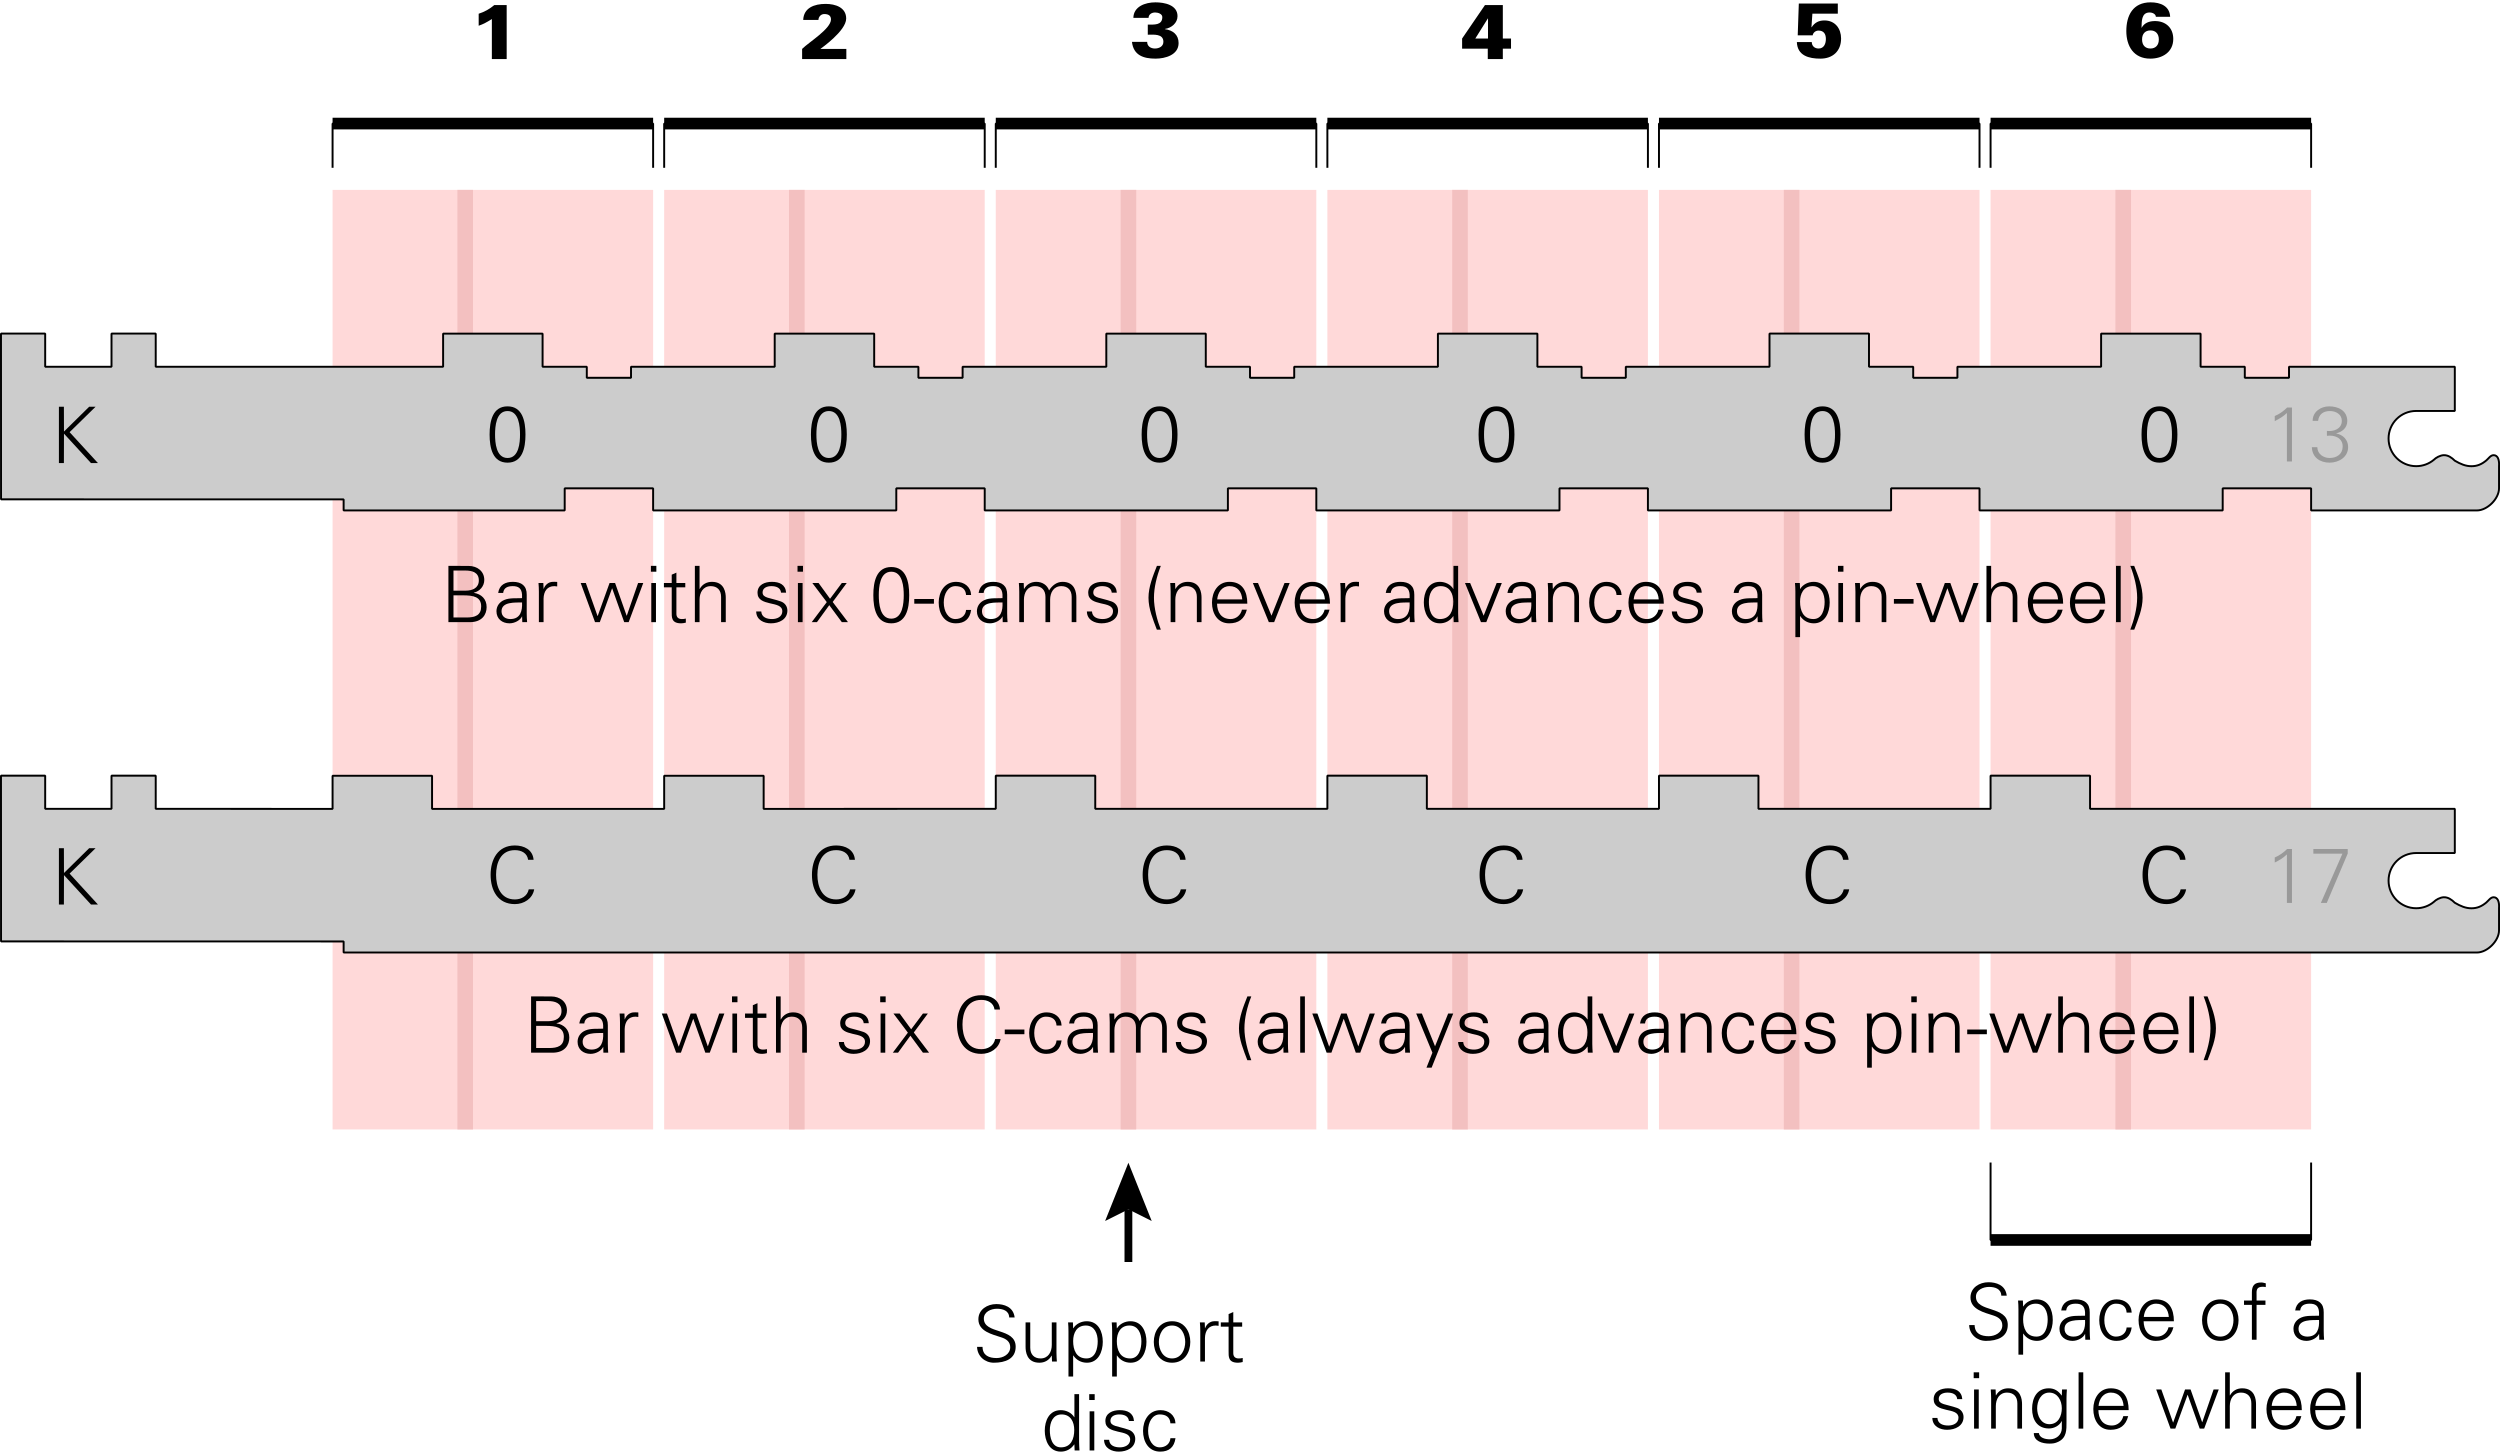<?xml version="1.0" encoding="ISO-8859-1" standalone="yes"?>
<!DOCTYPE svg PUBLIC "-//W3C//DTD SVG 20010904//EN"
  "http://www.w3.org/TR/2001/REC-SVG-20010904/DTD/svg10.dtd">
<svg width="11.308cm" height="6.578cm" viewBox="424.531 3072.57 1602.672 932.258" version="1.0"
    xmlns="http://www.w3.org/2000/svg"
    xmlns:xlink="http://www.w3.org/1999/xlink">
<desc>
  Exported by the ArtWorks SVGExport module.
  Source document: SCSI::Develop.$.Develop.Web.!WebXpress.^.Input.cm.Pages.crypto.hagelin.c52.artwork.cx52_bars_0c
</desc>
<g transform="matrix(1 0 0 -1 0 7077.398)" stroke-miterlimit="16" fill-rule="evenodd" clip-rule="evenodd" stroke-linejoin="bevel" stroke-linecap="butt">
<rect x="1700.617" y="3280.789" width="205.5" height="602.32" fill="#ffd9d9"/>
<rect x="1488.047" y="3280.789" width="205.492" height="602.32" fill="#ffd9d9"/>
<rect x="1275.461" y="3280.789" width="205.5" height="602.32" fill="#ffd9d9"/>
<rect x="1062.883" y="3280.789" width="205.5" height="602.32" fill="#ffd9d9"/>
<rect x="850.312" y="3280.789" width="205.492" height="602.32" fill="#ffd9d9"/>
<path d="M935.344 3883.109 935.344 3280.789" stroke="#f3c0c0" stroke-width="10" stroke-linejoin="miter" fill="none"/>
<rect x="637.734" y="3280.789" width="205.492" height="602.32" fill="#ffd9d9"/>
<path d="M722.766 3883.109 722.766 3280.789" stroke="#f3c0c0" stroke-width="10" stroke-linejoin="miter" fill="none"/>
<path d="M1147.922 3883.109 1147.922 3280.789" stroke="#f3c0c0" stroke-width="10" stroke-linejoin="miter" fill="none"/>
<g>
<path d="M741.398 4001.594 C738.492 3999.094 735.047 3997.195 731.398 3996.047 L731.398 3988.344 C734.398 3989.344 737.195 3990.945 739.844 3992.648 L739.844 3967 749.344 3967 749.344 4001.594 741.398 4001.594 Z" fill="#000000"/>
</g>
<g>
<path d="M950.594 3973.492 950.594 3973.594 C950.648 3973.695 966.992 3984.992 966.992 3992.945 966.992 4000.047 960.148 4002.344 953.844 4002.344 946.547 4002.344 939.742 3999.844 939.445 3992.047 L949.195 3992.047 C949.242 3993.945 950.695 3995.844 952.945 3995.844 955.594 3995.844 957.242 3994.844 957.242 3992.398 957.242 3986.344 943.094 3977.844 938.742 3973.492 L938.742 3967 967.094 3967 967.094 3973.492 950.594 3973.492 Z" fill="#000000"/>
</g>
<g>
<path d="M1160.344 3982.594 C1163.992 3982.594 1170.344 3983.398 1170.344 3978.047 1170.344 3974.992 1167.492 3973.742 1164.898 3973.742 1163.594 3973.742 1162.344 3974.094 1161.445 3974.797 1160.547 3975.492 1159.945 3976.547 1159.945 3977.992 L1150.195 3977.992 C1151.148 3969.492 1157.445 3967.25 1165.297 3967.25 1171.492 3967.25 1180.094 3969.594 1180.094 3977.242 1180.094 3982.594 1176.398 3985.492 1171.344 3986.148 L1171.344 3986.297 C1175.492 3986.898 1179.398 3990.094 1179.398 3994.492 1179.398 4001.742 1170.945 4003.344 1165.242 4003.344 1158.648 4003.344 1151.242 4000.648 1151.094 3993.398 L1160.844 3993.398 C1160.844 3995.445 1162.648 3996.844 1165.047 3996.844 1167.047 3996.844 1169.648 3995.898 1169.648 3993.898 1169.648 3988.492 1164.297 3989.094 1160.344 3989.094 L1160.344 3982.594 Z" fill="#000000"/>
</g>
<g>
<path d="M1361.844 3973.648 1378.297 3973.648 1378.297 3967 1387.945 3967 1387.945 3973.648 1393.195 3973.648 1393.195 3980.148 1387.945 3980.148 1387.945 4001.594 1376.492 4001.594 1361.844 3980.148 1361.844 3973.648 Z M1370.297 3980.148 1378.344 3992.992 1378.445 3992.992 1378.445 3980.148 1370.297 3980.148 Z" fill="#000000"/>
</g>
<g>
<path d="M1576.445 3977.898 C1576.742 3969.094 1584.242 3967.25 1591.547 3967.25 1599.445 3967.25 1604.797 3972.094 1604.797 3980.148 1604.797 3986.594 1600.898 3991.742 1594.148 3991.742 1590.492 3991.742 1587.898 3990.398 1585.898 3987.344 L1585.797 3987.445 1586.398 3996.094 1602.695 3996.094 1602.695 4002.594 1577.695 4002.594 1576.992 3982.195 1586.594 3982.195 C1586.844 3983.992 1588.547 3985.242 1590.297 3985.242 1593.695 3985.242 1595.047 3983.047 1595.047 3979.844 1595.047 3976.898 1593.844 3973.742 1590.398 3973.742 1587.898 3973.742 1586.047 3975.242 1585.992 3977.898 L1576.445 3977.898 Z" fill="#000000"/>
</g>
<g>
<path d="M1803.094 3985.344 C1806.344 3985.344 1808.492 3983.297 1808.492 3979.547 1808.492 3975.797 1806.344 3973.742 1803.094 3973.742 1799.844 3973.742 1797.742 3975.797 1797.742 3979.547 1797.742 3983.297 1799.844 3985.344 1803.094 3985.344 Z M1815.742 3994.094 C1815.445 4000.945 1809.547 4003.344 1803.242 4003.344 1791.797 4003.344 1787.648 3994.844 1787.648 3984.945 1787.648 3975.195 1792.445 3967.25 1802.992 3967.25 1810.797 3967.25 1817.742 3971.445 1817.742 3979.898 1817.742 3986.992 1812.898 3991.344 1806.047 3991.344 1802.297 3991.344 1799.148 3990.148 1797.492 3987.047 L1797.398 3987.148 C1797.547 3990.898 1797.195 3996.844 1802.547 3996.844 1803.547 3996.844 1804.547 3996.594 1805.297 3996.094 1806.047 3995.648 1806.547 3994.945 1806.594 3994.094 L1815.742 3994.094 Z" fill="#000000"/>
</g>
<path d="M1360.5 3883.109 1360.5 3280.789" stroke="#f3c0c0" stroke-width="10" stroke-linejoin="miter" fill="none"/>
<path d="M1573.078 3883.109 1573.078 3280.789" stroke="#f3c0c0" stroke-width="10" stroke-linejoin="miter" fill="none"/>
<path d="M1785.656 3883.109 1785.656 3280.789" stroke="#f3c0c0" stroke-width="10" stroke-linejoin="miter" fill="none"/>
<g>
<path d="M637.734 3897.281 637.734 3925.625 843.227 3925.625 843.227 3897.281" stroke="#000000" stroke-width="1.25" stroke-linejoin="miter" fill="none"/>
<path d="M637.734 3925.625 843.227 3925.625" stroke="#000000" stroke-width="7.5" stroke-linejoin="miter" fill="none"/>
</g>
<g>
<path d="M850.312 3897.281 850.312 3925.625 1055.805 3925.625 1055.805 3897.281" stroke="#000000" stroke-width="1.25" stroke-linejoin="miter" fill="none"/>
<path d="M850.312 3925.625 1055.805 3925.625" stroke="#000000" stroke-width="7.5" stroke-linejoin="miter" fill="none"/>
</g>
<g>
<path d="M1062.891 3897.281 1062.891 3925.625 1268.383 3925.625 1268.383 3897.281" stroke="#000000" stroke-width="1.25" stroke-linejoin="miter" fill="none"/>
<path d="M1062.891 3925.625 1268.383 3925.625" stroke="#000000" stroke-width="7.5" stroke-linejoin="miter" fill="none"/>
</g>
<g>
<path d="M1275.469 3897.281 1275.469 3925.625 1480.961 3925.625 1480.961 3897.281" stroke="#000000" stroke-width="1.25" stroke-linejoin="miter" fill="none"/>
<path d="M1275.469 3925.625 1480.961 3925.625" stroke="#000000" stroke-width="7.5" stroke-linejoin="miter" fill="none"/>
</g>
<g>
<path d="M1488.047 3897.281 1488.047 3925.625 1693.539 3925.625 1693.539 3897.281" stroke="#000000" stroke-width="1.25" stroke-linejoin="miter" fill="none"/>
<path d="M1488.047 3925.625 1693.539 3925.625" stroke="#000000" stroke-width="7.5" stroke-linejoin="miter" fill="none"/>
</g>
<g>
<path d="M1700.625 3897.281 1700.625 3925.625 1906.117 3925.625 1906.117 3897.281" stroke="#000000" stroke-width="1.25" stroke-linejoin="miter" fill="none"/>
<path d="M1700.625 3925.625 1906.117 3925.625" stroke="#000000" stroke-width="7.5" stroke-linejoin="miter" fill="none"/>
</g>
<g>
<path d="M715.242 3623.195 721.242 3623.195 C728.047 3623.195 732.992 3622.242 732.992 3616.094 732.992 3610.547 729.398 3608.898 723.195 3608.992 L715.242 3608.992 715.242 3623.195 Z M715.242 3626.195 715.242 3639.094 722.945 3639.094 C727.195 3639.047 731.492 3637.992 731.492 3632.742 731.492 3627.844 727.297 3626.195 723.094 3626.195 L715.242 3626.195 Z M725.742 3606 C733.594 3606 736.492 3610.898 736.492 3615.648 736.492 3620.797 733.195 3623.992 728.297 3624.797 L728.297 3624.898 C732.094 3625.797 734.992 3629.047 734.992 3633.047 734.992 3638.797 730.297 3642.047 724.945 3642.047 L711.992 3642.094 711.992 3606 725.742 3606 Z" fill="#000000"/>
<path d="M746.047 3612.992 C746.047 3619.297 754.945 3618.492 759.195 3618.648 759.492 3613.398 758.242 3607.992 751.695 3607.992 748.648 3607.992 746.047 3609.594 746.047 3612.992 L746.047 3612.992 Z M759.195 3621.398 C755.547 3621.195 751.195 3621.695 747.844 3620.242 744.844 3618.992 742.797 3616.398 742.797 3612.992 742.797 3608.094 746.492 3605.25 751.148 3605.25 754.547 3605.25 757.898 3607.242 758.992 3609.344 L759.148 3609.695 759.242 3609.695 759.344 3606 762.445 3606 C762.344 3607.695 762.148 3609.695 762.195 3611.648 L762.195 3623.547 C762.297 3629.297 758.844 3631.844 753.297 3631.844 748.492 3631.844 744.648 3629.898 743.898 3624.742 L747.094 3624.742 C747.492 3628.148 750.094 3629.094 753.242 3629.094 756.797 3629.094 758.898 3627.797 759.195 3623.695 L759.195 3621.398 Z" fill="#000000"/>
<path d="M772.992 3621.094 C773.094 3625.898 775.445 3629.094 779.898 3629.094 780.492 3629.094 781.148 3628.945 781.742 3628.898 L781.742 3631.797 C780.742 3631.844 779.742 3631.898 778.742 3631.844 776.242 3631.742 773.992 3629.945 773.094 3627.398 L772.992 3627.398 772.844 3631.094 769.742 3631.094 C769.844 3629.398 770.047 3627.398 769.992 3625.445 L769.992 3606 772.992 3606 772.992 3621.094 Z" fill="#000000"/>
<path d="M800.094 3631.094 796.797 3631.094 805.992 3606 809.047 3606 816.898 3627.648 816.992 3627.648 824.695 3606 827.547 3606 836.898 3631.094 833.594 3631.094 826.344 3610.148 826.242 3610.148 818.844 3631.094 815.297 3631.094 807.695 3609.945 807.594 3609.945 800.094 3631.094 Z" fill="#000000"/>
<path d="M842.047 3631.094 842.047 3606 845.047 3606 845.047 3631.094 842.047 3631.094 Z M845.297 3642.094 841.797 3642.094 841.797 3638.344 845.297 3638.344 845.297 3642.094 Z" fill="#000000"/>
<path d="M855.148 3612.695 C855.148 3609.297 854.797 3605.25 861.148 3605.25 862.148 3605.25 863.242 3605.445 864.195 3605.695 L864.195 3608.297 C863.398 3608.047 862.492 3607.992 861.594 3607.992 859.297 3607.992 858.094 3609.242 858.148 3611.547 L858.148 3628.344 863.844 3628.344 863.844 3631.094 858.148 3631.094 858.148 3637.742 855.148 3636.445 855.148 3631.094 850.148 3631.094 850.148 3628.344 855.148 3628.344 855.148 3612.695 Z" fill="#000000"/>
<path d="M872.992 3642.094 869.992 3642.094 869.992 3606 872.992 3606 872.992 3620.445 C872.992 3624.945 875.242 3629.094 880.195 3629.094 884.297 3629.094 886.797 3626.547 886.797 3622.195 L886.797 3606 889.797 3606 889.797 3621.695 C889.797 3624.594 889.148 3631.844 880.945 3631.844 877.695 3631.844 874.844 3630.398 873.094 3627.297 L872.992 3627.297 872.992 3642.094 Z" fill="#000000"/>
<path d="M910.148 3624.844 C910.148 3620.195 914.148 3619.047 918.094 3618.094 922.094 3617.195 926.047 3616.594 926.047 3612.992 926.047 3609.492 922.695 3607.992 919.492 3607.992 916.094 3607.992 912.797 3609.094 912.547 3612.844 L909.297 3612.844 C909.398 3607.297 914.398 3605.25 918.742 3605.25 924.047 3605.25 929.297 3607.797 929.297 3613.445 929.297 3616.148 927.648 3618.398 925.047 3619.297 918.242 3621.695 913.398 3621.344 913.398 3625.047 913.398 3627.992 916.242 3629.094 919.047 3629.094 922.148 3629.094 924.945 3628.047 925.242 3624.898 L928.492 3624.898 C928.094 3630.195 924.094 3631.844 919.344 3631.844 914.945 3631.844 910.148 3630.047 910.148 3624.844 L910.148 3624.844 Z" fill="#000000"/>
<path d="M936.047 3631.094 936.047 3606 939.047 3606 939.047 3631.094 936.047 3631.094 Z M939.297 3642.094 935.797 3642.094 935.797 3638.344 939.297 3638.344 939.297 3642.094 Z" fill="#000000"/>
<path d="M956.648 3620.992 949.297 3631.094 945.297 3631.094 954.547 3618.844 944.945 3606.094 C944.898 3606.047 944.898 3606.047 944.844 3606 L948.242 3606 956.148 3616.898 964.195 3606 968.148 3606 958.344 3618.945 967.344 3631.094 964.195 3631.094 956.648 3620.992 Z" fill="#000000"/>
<path d="M995.898 3638.344 C1003.242 3638.344 1003.898 3628.445 1003.898 3623.297 1003.898 3618.148 1003.242 3608.242 995.898 3608.242 988.547 3608.242 987.898 3618.148 987.898 3623.297 987.898 3628.445 988.547 3638.344 995.898 3638.344 Z M995.898 3641.344 C986.445 3641.344 984.398 3632.094 984.398 3623.297 984.398 3614.492 986.445 3605.25 995.898 3605.25 1005.344 3605.25 1007.398 3614.492 1007.398 3623.297 1007.398 3632.094 1005.344 3641.344 995.898 3641.344 Z" fill="#000000"/>
<path d="M1010.648 3617.844 1023.242 3617.844 1023.242 3620.844 1010.648 3620.844 1010.648 3617.844 Z" fill="#000000"/>
<path d="M1047.094 3623.398 C1046.844 3628.742 1042.648 3631.844 1037.492 3631.844 1030.047 3631.844 1026.297 3625.344 1026.297 3618.547 1026.297 3611.695 1029.797 3605.25 1037.297 3605.25 1042.992 3605.25 1046.297 3608.094 1047.094 3613.844 L1043.844 3613.844 C1043.594 3610.398 1040.898 3607.992 1036.992 3607.992 1032.398 3607.992 1029.547 3612.844 1029.547 3618.594 1029.547 3624.297 1032.398 3629.094 1036.992 3629.094 1041.148 3629.094 1043.594 3627.242 1043.844 3623.398 L1047.094 3623.398 Z" fill="#000000"/>
<path d="M1054.047 3612.992 C1054.047 3619.297 1062.945 3618.492 1067.195 3618.648 1067.492 3613.398 1066.242 3607.992 1059.695 3607.992 1056.648 3607.992 1054.047 3609.594 1054.047 3612.992 L1054.047 3612.992 Z M1067.195 3621.398 C1063.547 3621.195 1059.195 3621.695 1055.844 3620.242 1052.844 3618.992 1050.797 3616.398 1050.797 3612.992 1050.797 3608.094 1054.492 3605.25 1059.148 3605.25 1062.547 3605.25 1065.898 3607.242 1066.992 3609.344 L1067.148 3609.695 1067.242 3609.695 1067.344 3606 1070.445 3606 C1070.344 3607.695 1070.148 3609.695 1070.195 3611.648 L1070.195 3623.547 C1070.297 3629.297 1066.844 3631.844 1061.297 3631.844 1056.492 3631.844 1052.648 3629.898 1051.898 3624.742 L1055.094 3624.742 C1055.492 3628.148 1058.094 3629.094 1061.242 3629.094 1064.797 3629.094 1066.898 3627.797 1067.195 3623.695 L1067.195 3621.398 Z" fill="#000000"/>
<path d="M1080.797 3631.094 1077.695 3631.094 C1077.797 3629.398 1077.945 3627.398 1077.945 3625.445 L1077.945 3606 1080.945 3606 1080.945 3620.445 C1080.945 3624.945 1083.195 3629.094 1088.148 3629.094 1092.242 3629.094 1094.742 3626.547 1094.742 3622.195 L1094.742 3606 1097.742 3606 1097.742 3620.445 C1097.742 3624.945 1099.992 3629.094 1104.945 3629.094 1109.047 3629.094 1111.547 3626.547 1111.547 3622.195 L1111.547 3606 1114.547 3606 1114.547 3621.695 C1114.547 3624.594 1113.898 3631.844 1105.695 3631.844 1101.797 3631.844 1098.898 3629.297 1097.047 3626.344 1095.945 3629.648 1092.844 3631.844 1088.898 3631.844 1085.648 3631.844 1082.797 3630.398 1081.047 3627.297 L1080.945 3627.398 1080.797 3631.094 Z" fill="#000000"/>
<path d="M1122.148 3624.844 C1122.148 3620.195 1126.148 3619.047 1130.094 3618.094 1134.094 3617.195 1138.047 3616.594 1138.047 3612.992 1138.047 3609.492 1134.695 3607.992 1131.492 3607.992 1128.094 3607.992 1124.797 3609.094 1124.547 3612.844 L1121.297 3612.844 C1121.398 3607.297 1126.398 3605.25 1130.742 3605.25 1136.047 3605.25 1141.297 3607.797 1141.297 3613.445 1141.297 3616.148 1139.648 3618.398 1137.047 3619.297 1130.242 3621.695 1125.398 3621.344 1125.398 3625.047 1125.398 3627.992 1128.242 3629.094 1131.047 3629.094 1134.148 3629.094 1136.945 3628.047 1137.242 3624.898 L1140.492 3624.898 C1140.094 3630.195 1136.094 3631.844 1131.344 3631.844 1126.945 3631.844 1122.148 3630.047 1122.148 3624.844 L1122.148 3624.844 Z" fill="#000000"/>
<path d="M1168.695 3601.195 C1166.398 3607.094 1164.297 3614.797 1164.297 3621.648 1164.297 3628.094 1166.047 3635.344 1168.695 3642.094 L1166.195 3642.094 C1163.648 3635.594 1160.797 3628.695 1160.797 3621.648 1160.797 3614.445 1163.695 3607.742 1166.148 3601.195 L1168.695 3601.195 Z" fill="#000000"/>
<path d="M1177.992 3620.445 C1177.992 3624.945 1180.242 3629.094 1185.195 3629.094 1189.297 3629.094 1191.797 3626.547 1191.797 3622.195 L1191.797 3606 1194.797 3606 1194.797 3621.695 C1194.797 3624.594 1194.148 3631.844 1185.945 3631.844 1182.695 3631.844 1179.844 3630.398 1178.094 3627.297 L1177.992 3627.398 1177.844 3631.094 1174.742 3631.094 C1174.844 3629.398 1174.992 3627.398 1174.992 3625.445 L1174.992 3606 1177.992 3606 1177.992 3620.445 Z" fill="#000000"/>
<path d="M1224.148 3617.844 C1224.148 3625.695 1221.094 3631.844 1212.695 3631.844 1205.242 3631.844 1201.492 3625.344 1201.492 3618.547 1201.492 3611.695 1204.992 3605.25 1212.492 3605.25 1218.547 3605.25 1222.297 3607.992 1223.844 3613.992 L1220.695 3613.992 C1219.945 3610.547 1216.992 3607.992 1213.445 3607.992 1207.297 3607.992 1204.844 3612.492 1204.742 3617.844 L1224.148 3617.844 Z M1204.844 3620.594 C1205.242 3624.992 1207.844 3629.094 1212.742 3629.094 1217.945 3629.094 1220.547 3625.445 1220.898 3620.594 L1204.844 3620.594 Z" fill="#000000"/>
<path d="M1227.695 3631.094 1237.945 3606 1241.344 3606 1251.297 3631.094 1247.992 3631.094 1239.648 3610.148 1230.992 3631.094 1227.695 3631.094 Z" fill="#000000"/>
<path d="M1277.148 3617.844 C1277.148 3625.695 1274.094 3631.844 1265.695 3631.844 1258.242 3631.844 1254.492 3625.344 1254.492 3618.547 1254.492 3611.695 1257.992 3605.25 1265.492 3605.25 1271.547 3605.25 1275.297 3607.992 1276.844 3613.992 L1273.695 3613.992 C1272.945 3610.547 1269.992 3607.992 1266.445 3607.992 1260.297 3607.992 1257.844 3612.492 1257.742 3617.844 L1277.148 3617.844 Z M1257.844 3620.594 C1258.242 3624.992 1260.844 3629.094 1265.742 3629.094 1270.945 3629.094 1273.547 3625.445 1273.898 3620.594 L1257.844 3620.594 Z" fill="#000000"/>
<path d="M1286.992 3621.094 C1287.094 3625.898 1289.445 3629.094 1293.898 3629.094 1294.492 3629.094 1295.148 3628.945 1295.742 3628.898 L1295.742 3631.797 C1294.742 3631.844 1293.742 3631.898 1292.742 3631.844 1290.242 3631.742 1287.992 3629.945 1287.094 3627.398 L1286.992 3627.398 1286.844 3631.094 1283.742 3631.094 C1283.844 3629.398 1284.047 3627.398 1283.992 3625.445 L1283.992 3606 1286.992 3606 1286.992 3621.094 Z" fill="#000000"/>
<path d="M1315.047 3612.992 C1315.047 3619.297 1323.945 3618.492 1328.195 3618.648 1328.492 3613.398 1327.242 3607.992 1320.695 3607.992 1317.648 3607.992 1315.047 3609.594 1315.047 3612.992 L1315.047 3612.992 Z M1328.195 3621.398 C1324.547 3621.195 1320.195 3621.695 1316.844 3620.242 1313.844 3618.992 1311.797 3616.398 1311.797 3612.992 1311.797 3608.094 1315.492 3605.25 1320.148 3605.25 1323.547 3605.25 1326.898 3607.242 1327.992 3609.344 L1328.148 3609.695 1328.242 3609.695 1328.344 3606 1331.445 3606 C1331.344 3607.695 1331.148 3609.695 1331.195 3611.648 L1331.195 3623.547 C1331.297 3629.297 1327.844 3631.844 1322.297 3631.844 1317.492 3631.844 1313.648 3629.898 1312.898 3624.742 L1316.094 3624.742 C1316.492 3628.148 1319.094 3629.094 1322.242 3629.094 1325.797 3629.094 1327.898 3627.797 1328.195 3623.695 L1328.195 3621.398 Z" fill="#000000"/>
<path d="M1356.195 3619.148 C1356.195 3613.445 1354.195 3607.992 1347.648 3607.992 1341.898 3607.992 1340.547 3614.344 1340.547 3618.992 1340.547 3623.797 1342.398 3629.094 1348.094 3629.094 1353.945 3629.094 1356.195 3624.242 1356.195 3619.148 L1356.195 3619.148 Z M1356.445 3606 1359.547 3606 C1359.445 3607.695 1359.297 3609.695 1359.297 3611.648 L1359.297 3642.094 1356.297 3642.094 1356.297 3627.398 1356.195 3627.297 C1354.445 3630.242 1350.945 3631.844 1347.594 3631.844 1340.148 3631.844 1337.297 3625.148 1337.297 3618.648 1337.297 3612.344 1340.148 3605.25 1347.594 3605.25 1351.094 3605.25 1354.148 3606.898 1356.195 3609.898 L1356.297 3609.695 1356.445 3606 Z" fill="#000000"/>
<path d="M1363.695 3631.094 1373.945 3606 1377.344 3606 1387.297 3631.094 1383.992 3631.094 1375.648 3610.148 1366.992 3631.094 1363.695 3631.094 Z" fill="#000000"/>
<path d="M1393.047 3612.992 C1393.047 3619.297 1401.945 3618.492 1406.195 3618.648 1406.492 3613.398 1405.242 3607.992 1398.695 3607.992 1395.648 3607.992 1393.047 3609.594 1393.047 3612.992 L1393.047 3612.992 Z M1406.195 3621.398 C1402.547 3621.195 1398.195 3621.695 1394.844 3620.242 1391.844 3618.992 1389.797 3616.398 1389.797 3612.992 1389.797 3608.094 1393.492 3605.25 1398.148 3605.25 1401.547 3605.25 1404.898 3607.242 1405.992 3609.344 L1406.148 3609.695 1406.242 3609.695 1406.344 3606 1409.445 3606 C1409.344 3607.695 1409.148 3609.695 1409.195 3611.648 L1409.195 3623.547 C1409.297 3629.297 1405.844 3631.844 1400.297 3631.844 1395.492 3631.844 1391.648 3629.898 1390.898 3624.742 L1394.094 3624.742 C1394.492 3628.148 1397.094 3629.094 1400.242 3629.094 1403.797 3629.094 1405.898 3627.797 1406.195 3623.695 L1406.195 3621.398 Z" fill="#000000"/>
<path d="M1419.992 3620.445 C1419.992 3624.945 1422.242 3629.094 1427.195 3629.094 1431.297 3629.094 1433.797 3626.547 1433.797 3622.195 L1433.797 3606 1436.797 3606 1436.797 3621.695 C1436.797 3624.594 1436.148 3631.844 1427.945 3631.844 1424.695 3631.844 1421.844 3630.398 1420.094 3627.297 L1419.992 3627.398 1419.844 3631.094 1416.742 3631.094 C1416.844 3629.398 1416.992 3627.398 1416.992 3625.445 L1416.992 3606 1419.992 3606 1419.992 3620.445 Z" fill="#000000"/>
<path d="M1464.094 3623.398 C1463.844 3628.742 1459.648 3631.844 1454.492 3631.844 1447.047 3631.844 1443.297 3625.344 1443.297 3618.547 1443.297 3611.695 1446.797 3605.25 1454.297 3605.25 1459.992 3605.25 1463.297 3608.094 1464.094 3613.844 L1460.844 3613.844 C1460.594 3610.398 1457.898 3607.992 1453.992 3607.992 1449.398 3607.992 1446.547 3612.844 1446.547 3618.594 1446.547 3624.297 1449.398 3629.094 1453.992 3629.094 1458.148 3629.094 1460.594 3627.242 1460.844 3623.398 L1464.094 3623.398 Z" fill="#000000"/>
<path d="M1491.148 3617.844 C1491.148 3625.695 1488.094 3631.844 1479.695 3631.844 1472.242 3631.844 1468.492 3625.344 1468.492 3618.547 1468.492 3611.695 1471.992 3605.25 1479.492 3605.25 1485.547 3605.25 1489.297 3607.992 1490.844 3613.992 L1487.695 3613.992 C1486.945 3610.547 1483.992 3607.992 1480.445 3607.992 1474.297 3607.992 1471.844 3612.492 1471.742 3617.844 L1491.148 3617.844 Z M1471.844 3620.594 C1472.242 3624.992 1474.844 3629.094 1479.742 3629.094 1484.945 3629.094 1487.547 3625.445 1487.898 3620.594 L1471.844 3620.594 Z" fill="#000000"/>
<path d="M1497.148 3624.844 C1497.148 3620.195 1501.148 3619.047 1505.094 3618.094 1509.094 3617.195 1513.047 3616.594 1513.047 3612.992 1513.047 3609.492 1509.695 3607.992 1506.492 3607.992 1503.094 3607.992 1499.797 3609.094 1499.547 3612.844 L1496.297 3612.844 C1496.398 3607.297 1501.398 3605.25 1505.742 3605.25 1511.047 3605.25 1516.297 3607.797 1516.297 3613.445 1516.297 3616.148 1514.648 3618.398 1512.047 3619.297 1505.242 3621.695 1500.398 3621.344 1500.398 3625.047 1500.398 3627.992 1503.242 3629.094 1506.047 3629.094 1509.148 3629.094 1511.945 3628.047 1512.242 3624.898 L1515.492 3624.898 C1515.094 3630.195 1511.094 3631.844 1506.344 3631.844 1501.945 3631.844 1497.148 3630.047 1497.148 3624.844 L1497.148 3624.844 Z" fill="#000000"/>
<path d="M1538.047 3612.992 C1538.047 3619.297 1546.945 3618.492 1551.195 3618.648 1551.492 3613.398 1550.242 3607.992 1543.695 3607.992 1540.648 3607.992 1538.047 3609.594 1538.047 3612.992 L1538.047 3612.992 Z M1551.195 3621.398 C1547.547 3621.195 1543.195 3621.695 1539.844 3620.242 1536.844 3618.992 1534.797 3616.398 1534.797 3612.992 1534.797 3608.094 1538.492 3605.25 1543.148 3605.25 1546.547 3605.25 1549.898 3607.242 1550.992 3609.344 L1551.148 3609.695 1551.242 3609.695 1551.344 3606 1554.445 3606 C1554.344 3607.695 1554.148 3609.695 1554.195 3611.648 L1554.195 3623.547 C1554.297 3629.297 1550.844 3631.844 1545.297 3631.844 1540.492 3631.844 1536.648 3629.898 1535.898 3624.742 L1539.094 3624.742 C1539.492 3628.148 1542.094 3629.094 1545.242 3629.094 1548.797 3629.094 1550.898 3627.797 1551.195 3623.695 L1551.195 3621.398 Z" fill="#000000"/>
<path d="M1578.492 3619.148 C1578.492 3624.242 1580.742 3629.094 1586.594 3629.094 1592.297 3629.094 1594.242 3623.797 1594.242 3618.992 1594.242 3614.344 1592.797 3607.992 1587.047 3607.992 1580.492 3607.992 1578.492 3613.445 1578.492 3619.148 L1578.492 3619.148 Z M1578.492 3609.898 1578.594 3609.898 C1580.648 3606.898 1583.695 3605.25 1587.344 3605.25 1594.648 3605.25 1597.492 3612.344 1597.492 3618.648 1597.492 3625.148 1594.648 3631.844 1587.195 3631.844 1583.844 3631.844 1580.344 3630.242 1578.594 3627.297 L1578.492 3627.398 1578.344 3631.094 1575.242 3631.094 C1575.344 3629.398 1575.547 3627.398 1575.492 3625.445 L1575.492 3596.398 1578.492 3596.398 1578.492 3609.898 Z" fill="#000000"/>
<path d="M1603.047 3631.094 1603.047 3606 1606.047 3606 1606.047 3631.094 1603.047 3631.094 Z M1606.297 3642.094 1602.797 3642.094 1602.797 3638.344 1606.297 3638.344 1606.297 3642.094 Z" fill="#000000"/>
<path d="M1616.992 3620.445 C1616.992 3624.945 1619.242 3629.094 1624.195 3629.094 1628.297 3629.094 1630.797 3626.547 1630.797 3622.195 L1630.797 3606 1633.797 3606 1633.797 3621.695 C1633.797 3624.594 1633.148 3631.844 1624.945 3631.844 1621.695 3631.844 1618.844 3630.398 1617.094 3627.297 L1616.992 3627.398 1616.844 3631.094 1613.742 3631.094 C1613.844 3629.398 1613.992 3627.398 1613.992 3625.445 L1613.992 3606 1616.992 3606 1616.992 3620.445 Z" fill="#000000"/>
<path d="M1638.648 3617.844 1651.242 3617.844 1651.242 3620.844 1638.648 3620.844 1638.648 3617.844 Z" fill="#000000"/>
<path d="M1656.094 3631.094 1652.797 3631.094 1661.992 3606 1665.047 3606 1672.898 3627.648 1672.992 3627.648 1680.695 3606 1683.547 3606 1692.898 3631.094 1689.594 3631.094 1682.344 3610.148 1682.242 3610.148 1674.844 3631.094 1671.297 3631.094 1663.695 3609.945 1663.594 3609.945 1656.094 3631.094 Z" fill="#000000"/>
<path d="M1700.992 3642.094 1697.992 3642.094 1697.992 3606 1700.992 3606 1700.992 3620.445 C1700.992 3624.945 1703.242 3629.094 1708.195 3629.094 1712.297 3629.094 1714.797 3626.547 1714.797 3622.195 L1714.797 3606 1717.797 3606 1717.797 3621.695 C1717.797 3624.594 1717.148 3631.844 1708.945 3631.844 1705.695 3631.844 1702.844 3630.398 1701.094 3627.297 L1700.992 3627.297 1700.992 3642.094 Z" fill="#000000"/>
<path d="M1747.148 3617.844 C1747.148 3625.695 1744.094 3631.844 1735.695 3631.844 1728.242 3631.844 1724.492 3625.344 1724.492 3618.547 1724.492 3611.695 1727.992 3605.25 1735.492 3605.25 1741.547 3605.25 1745.297 3607.992 1746.844 3613.992 L1743.695 3613.992 C1742.945 3610.547 1739.992 3607.992 1736.445 3607.992 1730.297 3607.992 1727.844 3612.492 1727.742 3617.844 L1747.148 3617.844 Z M1727.844 3620.594 C1728.242 3624.992 1730.844 3629.094 1735.742 3629.094 1740.945 3629.094 1743.547 3625.445 1743.898 3620.594 L1727.844 3620.594 Z" fill="#000000"/>
<path d="M1774.148 3617.844 C1774.148 3625.695 1771.094 3631.844 1762.695 3631.844 1755.242 3631.844 1751.492 3625.344 1751.492 3618.547 1751.492 3611.695 1754.992 3605.25 1762.492 3605.25 1768.547 3605.25 1772.297 3607.992 1773.844 3613.992 L1770.695 3613.992 C1769.945 3610.547 1766.992 3607.992 1763.445 3607.992 1757.297 3607.992 1754.844 3612.492 1754.742 3617.844 L1774.148 3617.844 Z M1754.844 3620.594 C1755.242 3624.992 1757.844 3629.094 1762.742 3629.094 1767.945 3629.094 1770.547 3625.445 1770.898 3620.594 L1754.844 3620.594 Z" fill="#000000"/>
<path d="M1784.047 3642.094 1781.047 3642.094 1781.047 3606 1784.047 3606 1784.047 3642.094 Z" fill="#000000"/>
<path d="M1792.742 3601.195 C1795.195 3607.742 1798.094 3614.445 1798.094 3621.648 1798.094 3628.695 1795.242 3635.594 1792.695 3642.094 L1790.195 3642.094 C1792.844 3635.344 1794.594 3628.094 1794.594 3621.648 1794.594 3614.797 1792.492 3607.094 1790.195 3601.195 L1792.742 3601.195 Z" fill="#000000"/>
</g>
<g>
<path d="M768.242 3347.195 774.242 3347.195 C781.047 3347.195 785.992 3346.242 785.992 3340.094 785.992 3334.547 782.398 3332.898 776.195 3332.992 L768.242 3332.992 768.242 3347.195 Z M768.242 3350.195 768.242 3363.094 775.945 3363.094 C780.195 3363.047 784.492 3361.992 784.492 3356.742 784.492 3351.844 780.297 3350.195 776.094 3350.195 L768.242 3350.195 Z M778.742 3330 C786.594 3330 789.492 3334.898 789.492 3339.648 789.492 3344.797 786.195 3347.992 781.297 3348.797 L781.297 3348.898 C785.094 3349.797 787.992 3353.047 787.992 3357.047 787.992 3362.797 783.297 3366.047 777.945 3366.047 L764.992 3366.094 764.992 3330 778.742 3330 Z" fill="#000000"/>
<path d="M798.047 3336.992 C798.047 3343.297 806.945 3342.492 811.195 3342.648 811.492 3337.398 810.242 3331.992 803.695 3331.992 800.648 3331.992 798.047 3333.594 798.047 3336.992 L798.047 3336.992 Z M811.195 3345.398 C807.547 3345.195 803.195 3345.695 799.844 3344.242 796.844 3342.992 794.797 3340.398 794.797 3336.992 794.797 3332.094 798.492 3329.25 803.148 3329.25 806.547 3329.25 809.898 3331.242 810.992 3333.344 L811.148 3333.695 811.242 3333.695 811.344 3330 814.445 3330 C814.344 3331.695 814.148 3333.695 814.195 3335.648 L814.195 3347.547 C814.297 3353.297 810.844 3355.844 805.297 3355.844 800.492 3355.844 796.648 3353.898 795.898 3348.742 L799.094 3348.742 C799.492 3352.148 802.094 3353.094 805.242 3353.094 808.797 3353.094 810.898 3351.797 811.195 3347.695 L811.195 3345.398 Z" fill="#000000"/>
<path d="M824.992 3345.094 C825.094 3349.898 827.445 3353.094 831.898 3353.094 832.492 3353.094 833.148 3352.945 833.742 3352.898 L833.742 3355.797 C832.742 3355.844 831.742 3355.898 830.742 3355.844 828.242 3355.742 825.992 3353.945 825.094 3351.398 L824.992 3351.398 824.844 3355.094 821.742 3355.094 C821.844 3353.398 822.047 3351.398 821.992 3349.445 L821.992 3330 824.992 3330 824.992 3345.094 Z" fill="#000000"/>
<path d="M852.094 3355.094 848.797 3355.094 857.992 3330 861.047 3330 868.898 3351.648 868.992 3351.648 876.695 3330 879.547 3330 888.898 3355.094 885.594 3355.094 878.344 3334.148 878.242 3334.148 870.844 3355.094 867.297 3355.094 859.695 3333.945 859.594 3333.945 852.094 3355.094 Z" fill="#000000"/>
<path d="M894.047 3355.094 894.047 3330 897.047 3330 897.047 3355.094 894.047 3355.094 Z M897.297 3366.094 893.797 3366.094 893.797 3362.344 897.297 3362.344 897.297 3366.094 Z" fill="#000000"/>
<path d="M907.148 3336.695 C907.148 3333.297 906.797 3329.25 913.148 3329.25 914.148 3329.25 915.242 3329.445 916.195 3329.695 L916.195 3332.297 C915.398 3332.047 914.492 3331.992 913.594 3331.992 911.297 3331.992 910.094 3333.242 910.148 3335.547 L910.148 3352.344 915.844 3352.344 915.844 3355.094 910.148 3355.094 910.148 3361.742 907.148 3360.445 907.148 3355.094 902.148 3355.094 902.148 3352.344 907.148 3352.344 907.148 3336.695 Z" fill="#000000"/>
<path d="M924.992 3366.094 921.992 3366.094 921.992 3330 924.992 3330 924.992 3344.445 C924.992 3348.945 927.242 3353.094 932.195 3353.094 936.297 3353.094 938.797 3350.547 938.797 3346.195 L938.797 3330 941.797 3330 941.797 3345.695 C941.797 3348.594 941.148 3355.844 932.945 3355.844 929.695 3355.844 926.844 3354.398 925.094 3351.297 L924.992 3351.297 924.992 3366.094 Z" fill="#000000"/>
<path d="M963.148 3348.844 C963.148 3344.195 967.148 3343.047 971.094 3342.094 975.094 3341.195 979.047 3340.594 979.047 3336.992 979.047 3333.492 975.695 3331.992 972.492 3331.992 969.094 3331.992 965.797 3333.094 965.547 3336.844 L962.297 3336.844 C962.398 3331.297 967.398 3329.25 971.742 3329.25 977.047 3329.25 982.297 3331.797 982.297 3337.445 982.297 3340.148 980.648 3342.398 978.047 3343.297 971.242 3345.695 966.398 3345.344 966.398 3349.047 966.398 3351.992 969.242 3353.094 972.047 3353.094 975.148 3353.094 977.945 3352.047 978.242 3348.898 L981.492 3348.898 C981.094 3354.195 977.094 3355.844 972.344 3355.844 967.945 3355.844 963.148 3354.047 963.148 3348.844 L963.148 3348.844 Z" fill="#000000"/>
<path d="M989.047 3355.094 989.047 3330 992.047 3330 992.047 3355.094 989.047 3355.094 Z M992.297 3366.094 988.797 3366.094 988.797 3362.344 992.297 3362.344 992.297 3366.094 Z" fill="#000000"/>
<path d="M1008.648 3344.992 1001.297 3355.094 997.297 3355.094 1006.547 3342.844 996.945 3330.094 C996.898 3330.047 996.898 3330.047 996.844 3330 L1000.242 3330 1008.148 3340.898 1016.195 3330 1020.148 3330 1010.344 3342.945 1019.344 3355.094 1016.195 3355.094 1008.648 3344.992 Z" fill="#000000"/>
<path d="M1065.594 3357.648 C1065.094 3364.148 1059.492 3366.844 1053.594 3366.844 1042.695 3366.844 1038.047 3357.945 1038.047 3348.047 1038.047 3338.047 1042.648 3329.25 1053.594 3329.25 1059.398 3329.25 1064.945 3332.695 1065.992 3338.742 L1062.492 3338.742 C1061.594 3334.242 1057.594 3332.242 1053.594 3332.242 1044.344 3332.242 1041.547 3340.648 1041.547 3348.047 1041.547 3355.445 1044.344 3363.844 1053.594 3363.844 1057.695 3363.844 1061.492 3362.047 1062.094 3357.648 L1065.594 3357.648 Z" fill="#000000"/>
<path d="M1068.648 3341.844 1081.242 3341.844 1081.242 3344.844 1068.648 3344.844 1068.648 3341.844 Z" fill="#000000"/>
<path d="M1105.094 3347.398 C1104.844 3352.742 1100.648 3355.844 1095.492 3355.844 1088.047 3355.844 1084.297 3349.344 1084.297 3342.547 1084.297 3335.695 1087.797 3329.25 1095.297 3329.25 1100.992 3329.25 1104.297 3332.094 1105.094 3337.844 L1101.844 3337.844 C1101.594 3334.398 1098.898 3331.992 1094.992 3331.992 1090.398 3331.992 1087.547 3336.844 1087.547 3342.594 1087.547 3348.297 1090.398 3353.094 1094.992 3353.094 1099.148 3353.094 1101.594 3351.242 1101.844 3347.398 L1105.094 3347.398 Z" fill="#000000"/>
<path d="M1112.047 3336.992 C1112.047 3343.297 1120.945 3342.492 1125.195 3342.648 1125.492 3337.398 1124.242 3331.992 1117.695 3331.992 1114.648 3331.992 1112.047 3333.594 1112.047 3336.992 L1112.047 3336.992 Z M1125.195 3345.398 C1121.547 3345.195 1117.195 3345.695 1113.844 3344.242 1110.844 3342.992 1108.797 3340.398 1108.797 3336.992 1108.797 3332.094 1112.492 3329.25 1117.148 3329.25 1120.547 3329.25 1123.898 3331.242 1124.992 3333.344 L1125.148 3333.695 1125.242 3333.695 1125.344 3330 1128.445 3330 C1128.344 3331.695 1128.148 3333.695 1128.195 3335.648 L1128.195 3347.547 C1128.297 3353.297 1124.844 3355.844 1119.297 3355.844 1114.492 3355.844 1110.648 3353.898 1109.898 3348.742 L1113.094 3348.742 C1113.492 3352.148 1116.094 3353.094 1119.242 3353.094 1122.797 3353.094 1124.898 3351.797 1125.195 3347.695 L1125.195 3345.398 Z" fill="#000000"/>
<path d="M1138.797 3355.094 1135.695 3355.094 C1135.797 3353.398 1135.945 3351.398 1135.945 3349.445 L1135.945 3330 1138.945 3330 1138.945 3344.445 C1138.945 3348.945 1141.195 3353.094 1146.148 3353.094 1150.242 3353.094 1152.742 3350.547 1152.742 3346.195 L1152.742 3330 1155.742 3330 1155.742 3344.445 C1155.742 3348.945 1157.992 3353.094 1162.945 3353.094 1167.047 3353.094 1169.547 3350.547 1169.547 3346.195 L1169.547 3330 1172.547 3330 1172.547 3345.695 C1172.547 3348.594 1171.898 3355.844 1163.695 3355.844 1159.797 3355.844 1156.898 3353.297 1155.047 3350.344 1153.945 3353.648 1150.844 3355.844 1146.898 3355.844 1143.648 3355.844 1140.797 3354.398 1139.047 3351.297 L1138.945 3351.398 1138.797 3355.094 Z" fill="#000000"/>
<path d="M1179.148 3348.844 C1179.148 3344.195 1183.148 3343.047 1187.094 3342.094 1191.094 3341.195 1195.047 3340.594 1195.047 3336.992 1195.047 3333.492 1191.695 3331.992 1188.492 3331.992 1185.094 3331.992 1181.797 3333.094 1181.547 3336.844 L1178.297 3336.844 C1178.398 3331.297 1183.398 3329.25 1187.742 3329.25 1193.047 3329.25 1198.297 3331.797 1198.297 3337.445 1198.297 3340.148 1196.648 3342.398 1194.047 3343.297 1187.242 3345.695 1182.398 3345.344 1182.398 3349.047 1182.398 3351.992 1185.242 3353.094 1188.047 3353.094 1191.148 3353.094 1193.945 3352.047 1194.242 3348.898 L1197.492 3348.898 C1197.094 3354.195 1193.094 3355.844 1188.344 3355.844 1183.945 3355.844 1179.148 3354.047 1179.148 3348.844 L1179.148 3348.844 Z" fill="#000000"/>
<path d="M1226.695 3325.195 C1224.398 3331.094 1222.297 3338.797 1222.297 3345.648 1222.297 3352.094 1224.047 3359.344 1226.695 3366.094 L1224.195 3366.094 C1221.648 3359.594 1218.797 3352.695 1218.797 3345.648 1218.797 3338.445 1221.695 3331.742 1224.148 3325.195 L1226.695 3325.195 Z" fill="#000000"/>
<path d="M1234.047 3336.992 C1234.047 3343.297 1242.945 3342.492 1247.195 3342.648 1247.492 3337.398 1246.242 3331.992 1239.695 3331.992 1236.648 3331.992 1234.047 3333.594 1234.047 3336.992 L1234.047 3336.992 Z M1247.195 3345.398 C1243.547 3345.195 1239.195 3345.695 1235.844 3344.242 1232.844 3342.992 1230.797 3340.398 1230.797 3336.992 1230.797 3332.094 1234.492 3329.25 1239.148 3329.25 1242.547 3329.25 1245.898 3331.242 1246.992 3333.344 L1247.148 3333.695 1247.242 3333.695 1247.344 3330 1250.445 3330 C1250.344 3331.695 1250.148 3333.695 1250.195 3335.648 L1250.195 3347.547 C1250.297 3353.297 1246.844 3355.844 1241.297 3355.844 1236.492 3355.844 1232.648 3353.898 1231.898 3348.742 L1235.094 3348.742 C1235.492 3352.148 1238.094 3353.094 1241.242 3353.094 1244.797 3353.094 1246.898 3351.797 1247.195 3347.695 L1247.195 3345.398 Z" fill="#000000"/>
<path d="M1261.047 3366.094 1258.047 3366.094 1258.047 3330 1261.047 3330 1261.047 3366.094 Z" fill="#000000"/>
<path d="M1269.094 3355.094 1265.797 3355.094 1274.992 3330 1278.047 3330 1285.898 3351.648 1285.992 3351.648 1293.695 3330 1296.547 3330 1305.898 3355.094 1302.594 3355.094 1295.344 3334.148 1295.242 3334.148 1287.844 3355.094 1284.297 3355.094 1276.695 3333.945 1276.594 3333.945 1269.094 3355.094 Z" fill="#000000"/>
<path d="M1312.047 3336.992 C1312.047 3343.297 1320.945 3342.492 1325.195 3342.648 1325.492 3337.398 1324.242 3331.992 1317.695 3331.992 1314.648 3331.992 1312.047 3333.594 1312.047 3336.992 L1312.047 3336.992 Z M1325.195 3345.398 C1321.547 3345.195 1317.195 3345.695 1313.844 3344.242 1310.844 3342.992 1308.797 3340.398 1308.797 3336.992 1308.797 3332.094 1312.492 3329.25 1317.148 3329.25 1320.547 3329.25 1323.898 3331.242 1324.992 3333.344 L1325.148 3333.695 1325.242 3333.695 1325.344 3330 1328.445 3330 C1328.344 3331.695 1328.148 3333.695 1328.195 3335.648 L1328.195 3347.547 C1328.297 3353.297 1324.844 3355.844 1319.297 3355.844 1314.492 3355.844 1310.648 3353.898 1309.898 3348.742 L1313.094 3348.742 C1313.492 3352.148 1316.094 3353.094 1319.242 3353.094 1322.797 3353.094 1324.898 3351.797 1325.195 3347.695 L1325.195 3345.398 Z" fill="#000000"/>
<path d="M1332.398 3355.094 1342.797 3330 1338.992 3320.398 1342.297 3320.398 1356.148 3355.094 1352.898 3355.094 1344.492 3334.094 1336.047 3355.094 1332.398 3355.094 Z" fill="#000000"/>
<path d="M1360.148 3348.844 C1360.148 3344.195 1364.148 3343.047 1368.094 3342.094 1372.094 3341.195 1376.047 3340.594 1376.047 3336.992 1376.047 3333.492 1372.695 3331.992 1369.492 3331.992 1366.094 3331.992 1362.797 3333.094 1362.547 3336.844 L1359.297 3336.844 C1359.398 3331.297 1364.398 3329.25 1368.742 3329.25 1374.047 3329.25 1379.297 3331.797 1379.297 3337.445 1379.297 3340.148 1377.648 3342.398 1375.047 3343.297 1368.242 3345.695 1363.398 3345.344 1363.398 3349.047 1363.398 3351.992 1366.242 3353.094 1369.047 3353.094 1372.148 3353.094 1374.945 3352.047 1375.242 3348.898 L1378.492 3348.898 C1378.094 3354.195 1374.094 3355.844 1369.344 3355.844 1364.945 3355.844 1360.148 3354.047 1360.148 3348.844 L1360.148 3348.844 Z" fill="#000000"/>
<path d="M1401.047 3336.992 C1401.047 3343.297 1409.945 3342.492 1414.195 3342.648 1414.492 3337.398 1413.242 3331.992 1406.695 3331.992 1403.648 3331.992 1401.047 3333.594 1401.047 3336.992 L1401.047 3336.992 Z M1414.195 3345.398 C1410.547 3345.195 1406.195 3345.695 1402.844 3344.242 1399.844 3342.992 1397.797 3340.398 1397.797 3336.992 1397.797 3332.094 1401.492 3329.25 1406.148 3329.25 1409.547 3329.25 1412.898 3331.242 1413.992 3333.344 L1414.148 3333.695 1414.242 3333.695 1414.344 3330 1417.445 3330 C1417.344 3331.695 1417.148 3333.695 1417.195 3335.648 L1417.195 3347.547 C1417.297 3353.297 1413.844 3355.844 1408.297 3355.844 1403.492 3355.844 1399.648 3353.898 1398.898 3348.742 L1402.094 3348.742 C1402.492 3352.148 1405.094 3353.094 1408.242 3353.094 1411.797 3353.094 1413.898 3351.797 1414.195 3347.695 L1414.195 3345.398 Z" fill="#000000"/>
<path d="M1442.195 3343.148 C1442.195 3337.445 1440.195 3331.992 1433.648 3331.992 1427.898 3331.992 1426.547 3338.344 1426.547 3342.992 1426.547 3347.797 1428.398 3353.094 1434.094 3353.094 1439.945 3353.094 1442.195 3348.242 1442.195 3343.148 L1442.195 3343.148 Z M1442.445 3330 1445.547 3330 C1445.445 3331.695 1445.297 3333.695 1445.297 3335.648 L1445.297 3366.094 1442.297 3366.094 1442.297 3351.398 1442.195 3351.297 C1440.445 3354.242 1436.945 3355.844 1433.594 3355.844 1426.148 3355.844 1423.297 3349.148 1423.297 3342.648 1423.297 3336.344 1426.148 3329.25 1433.594 3329.25 1437.094 3329.25 1440.148 3330.898 1442.195 3333.898 L1442.297 3333.695 1442.445 3330 Z" fill="#000000"/>
<path d="M1448.695 3355.094 1458.945 3330 1462.344 3330 1472.297 3355.094 1468.992 3355.094 1460.648 3334.148 1451.992 3355.094 1448.695 3355.094 Z" fill="#000000"/>
<path d="M1478.047 3336.992 C1478.047 3343.297 1486.945 3342.492 1491.195 3342.648 1491.492 3337.398 1490.242 3331.992 1483.695 3331.992 1480.648 3331.992 1478.047 3333.594 1478.047 3336.992 L1478.047 3336.992 Z M1491.195 3345.398 C1487.547 3345.195 1483.195 3345.695 1479.844 3344.242 1476.844 3342.992 1474.797 3340.398 1474.797 3336.992 1474.797 3332.094 1478.492 3329.25 1483.148 3329.25 1486.547 3329.25 1489.898 3331.242 1490.992 3333.344 L1491.148 3333.695 1491.242 3333.695 1491.344 3330 1494.445 3330 C1494.344 3331.695 1494.148 3333.695 1494.195 3335.648 L1494.195 3347.547 C1494.297 3353.297 1490.844 3355.844 1485.297 3355.844 1480.492 3355.844 1476.648 3353.898 1475.898 3348.742 L1479.094 3348.742 C1479.492 3352.148 1482.094 3353.094 1485.242 3353.094 1488.797 3353.094 1490.898 3351.797 1491.195 3347.695 L1491.195 3345.398 Z" fill="#000000"/>
<path d="M1504.992 3344.445 C1504.992 3348.945 1507.242 3353.094 1512.195 3353.094 1516.297 3353.094 1518.797 3350.547 1518.797 3346.195 L1518.797 3330 1521.797 3330 1521.797 3345.695 C1521.797 3348.594 1521.148 3355.844 1512.945 3355.844 1509.695 3355.844 1506.844 3354.398 1505.094 3351.297 L1504.992 3351.398 1504.844 3355.094 1501.742 3355.094 C1501.844 3353.398 1501.992 3351.398 1501.992 3349.445 L1501.992 3330 1504.992 3330 1504.992 3344.445 Z" fill="#000000"/>
<path d="M1549.094 3347.398 C1548.844 3352.742 1544.648 3355.844 1539.492 3355.844 1532.047 3355.844 1528.297 3349.344 1528.297 3342.547 1528.297 3335.695 1531.797 3329.25 1539.297 3329.25 1544.992 3329.25 1548.297 3332.094 1549.094 3337.844 L1545.844 3337.844 C1545.594 3334.398 1542.898 3331.992 1538.992 3331.992 1534.398 3331.992 1531.547 3336.844 1531.547 3342.594 1531.547 3348.297 1534.398 3353.094 1538.992 3353.094 1543.148 3353.094 1545.594 3351.242 1545.844 3347.398 L1549.094 3347.398 Z" fill="#000000"/>
<path d="M1576.148 3341.844 C1576.148 3349.695 1573.094 3355.844 1564.695 3355.844 1557.242 3355.844 1553.492 3349.344 1553.492 3342.547 1553.492 3335.695 1556.992 3329.25 1564.492 3329.25 1570.547 3329.25 1574.297 3331.992 1575.844 3337.992 L1572.695 3337.992 C1571.945 3334.547 1568.992 3331.992 1565.445 3331.992 1559.297 3331.992 1556.844 3336.492 1556.742 3341.844 L1576.148 3341.844 Z M1556.844 3344.594 C1557.242 3348.992 1559.844 3353.094 1564.742 3353.094 1569.945 3353.094 1572.547 3349.445 1572.898 3344.594 L1556.844 3344.594 Z" fill="#000000"/>
<path d="M1582.148 3348.844 C1582.148 3344.195 1586.148 3343.047 1590.094 3342.094 1594.094 3341.195 1598.047 3340.594 1598.047 3336.992 1598.047 3333.492 1594.695 3331.992 1591.492 3331.992 1588.094 3331.992 1584.797 3333.094 1584.547 3336.844 L1581.297 3336.844 C1581.398 3331.297 1586.398 3329.25 1590.742 3329.25 1596.047 3329.25 1601.297 3331.797 1601.297 3337.445 1601.297 3340.148 1599.648 3342.398 1597.047 3343.297 1590.242 3345.695 1585.398 3345.344 1585.398 3349.047 1585.398 3351.992 1588.242 3353.094 1591.047 3353.094 1594.148 3353.094 1596.945 3352.047 1597.242 3348.898 L1600.492 3348.898 C1600.094 3354.195 1596.094 3355.844 1591.344 3355.844 1586.945 3355.844 1582.148 3354.047 1582.148 3348.844 L1582.148 3348.844 Z" fill="#000000"/>
<path d="M1624.492 3343.148 C1624.492 3348.242 1626.742 3353.094 1632.594 3353.094 1638.297 3353.094 1640.242 3347.797 1640.242 3342.992 1640.242 3338.344 1638.797 3331.992 1633.047 3331.992 1626.492 3331.992 1624.492 3337.445 1624.492 3343.148 L1624.492 3343.148 Z M1624.492 3333.898 1624.594 3333.898 C1626.648 3330.898 1629.695 3329.25 1633.344 3329.25 1640.648 3329.25 1643.492 3336.344 1643.492 3342.648 1643.492 3349.148 1640.648 3355.844 1633.195 3355.844 1629.844 3355.844 1626.344 3354.242 1624.594 3351.297 L1624.492 3351.398 1624.344 3355.094 1621.242 3355.094 C1621.344 3353.398 1621.547 3351.398 1621.492 3349.445 L1621.492 3320.398 1624.492 3320.398 1624.492 3333.898 Z" fill="#000000"/>
<path d="M1650.047 3355.094 1650.047 3330 1653.047 3330 1653.047 3355.094 1650.047 3355.094 Z M1653.297 3366.094 1649.797 3366.094 1649.797 3362.344 1653.297 3362.344 1653.297 3366.094 Z" fill="#000000"/>
<path d="M1663.992 3344.445 C1663.992 3348.945 1666.242 3353.094 1671.195 3353.094 1675.297 3353.094 1677.797 3350.547 1677.797 3346.195 L1677.797 3330 1680.797 3330 1680.797 3345.695 C1680.797 3348.594 1680.148 3355.844 1671.945 3355.844 1668.695 3355.844 1665.844 3354.398 1664.094 3351.297 L1663.992 3351.398 1663.844 3355.094 1660.742 3355.094 C1660.844 3353.398 1660.992 3351.398 1660.992 3349.445 L1660.992 3330 1663.992 3330 1663.992 3344.445 Z" fill="#000000"/>
<path d="M1685.648 3341.844 1698.242 3341.844 1698.242 3344.844 1685.648 3344.844 1685.648 3341.844 Z" fill="#000000"/>
<path d="M1703.094 3355.094 1699.797 3355.094 1708.992 3330 1712.047 3330 1719.898 3351.648 1719.992 3351.648 1727.695 3330 1730.547 3330 1739.898 3355.094 1736.594 3355.094 1729.344 3334.148 1729.242 3334.148 1721.844 3355.094 1718.297 3355.094 1710.695 3333.945 1710.594 3333.945 1703.094 3355.094 Z" fill="#000000"/>
<path d="M1746.992 3366.094 1743.992 3366.094 1743.992 3330 1746.992 3330 1746.992 3344.445 C1746.992 3348.945 1749.242 3353.094 1754.195 3353.094 1758.297 3353.094 1760.797 3350.547 1760.797 3346.195 L1760.797 3330 1763.797 3330 1763.797 3345.695 C1763.797 3348.594 1763.148 3355.844 1754.945 3355.844 1751.695 3355.844 1748.844 3354.398 1747.094 3351.297 L1746.992 3351.297 1746.992 3366.094 Z" fill="#000000"/>
<path d="M1793.148 3341.844 C1793.148 3349.695 1790.094 3355.844 1781.695 3355.844 1774.242 3355.844 1770.492 3349.344 1770.492 3342.547 1770.492 3335.695 1773.992 3329.25 1781.492 3329.25 1787.547 3329.25 1791.297 3331.992 1792.844 3337.992 L1789.695 3337.992 C1788.945 3334.547 1785.992 3331.992 1782.445 3331.992 1776.297 3331.992 1773.844 3336.492 1773.742 3341.844 L1793.148 3341.844 Z M1773.844 3344.594 C1774.242 3348.992 1776.844 3353.094 1781.742 3353.094 1786.945 3353.094 1789.547 3349.445 1789.898 3344.594 L1773.844 3344.594 Z" fill="#000000"/>
<path d="M1821.148 3341.844 C1821.148 3349.695 1818.094 3355.844 1809.695 3355.844 1802.242 3355.844 1798.492 3349.344 1798.492 3342.547 1798.492 3335.695 1801.992 3329.25 1809.492 3329.25 1815.547 3329.25 1819.297 3331.992 1820.844 3337.992 L1817.695 3337.992 C1816.945 3334.547 1813.992 3331.992 1810.445 3331.992 1804.297 3331.992 1801.844 3336.492 1801.742 3341.844 L1821.148 3341.844 Z M1801.844 3344.594 C1802.242 3348.992 1804.844 3353.094 1809.742 3353.094 1814.945 3353.094 1817.547 3349.445 1817.898 3344.594 L1801.844 3344.594 Z" fill="#000000"/>
<path d="M1831.047 3366.094 1828.047 3366.094 1828.047 3330 1831.047 3330 1831.047 3366.094 Z" fill="#000000"/>
<path d="M1839.742 3325.195 C1842.195 3331.742 1845.094 3338.445 1845.094 3345.648 1845.094 3352.695 1842.242 3359.594 1839.695 3366.094 L1837.195 3366.094 C1839.844 3359.344 1841.594 3352.094 1841.594 3345.648 1841.594 3338.797 1839.492 3331.094 1837.195 3325.195 L1839.742 3325.195 Z" fill="#000000"/>
</g>
<path d="M2026.578 3691.789 2026.578 3705.961 C2026.867 3710.094 2025.773 3713.094 2023.039 3713.047 2021.141 3713.008 2019.828 3710.859 2018.445 3709.695 2015.469 3707.195 2012.562 3705.969 2008.875 3705.969 2005.227 3705.969 2001.906 3707.344 1998.234 3709.508 1996.305 3711.438 1993.93 3713.141 1991.148 3713.047 1988.828 3712.977 1986.047 3711.406 1984.75 3710.047 1981.695 3707.516 1977.766 3706 1973.477 3706 1963.688 3706 1955.766 3713.922 1955.766 3723.711 1955.766 3733.5 1963.648 3741.391 1973.438 3741.391 L1998.234 3741.391 1998.234 3769.734 1891.945 3769.734 1891.945 3762.648 1863.602 3762.648 1863.602 3769.734 1835.258 3769.719 1835.258 3790.977 1771.484 3790.977 1771.484 3769.719 1679.367 3769.734 1679.367 3762.648 1651.023 3762.648 1651.023 3769.734 1622.68 3769.734 1622.68 3790.992 1558.906 3790.992 1558.906 3769.734 1466.789 3769.734 1466.789 3762.648 1438.445 3762.648 1438.445 3769.734 1410.102 3769.719 1410.102 3790.977 1346.328 3790.977 1346.328 3769.719 1254.211 3769.734 1254.211 3762.648 1225.867 3762.648 1225.867 3769.734 1197.523 3769.719 1197.523 3790.977 1133.75 3790.977 1133.75 3769.719 1041.633 3769.734 1041.633 3762.648 1013.289 3762.648 1013.289 3769.734 984.945 3769.719 984.945 3790.977 921.172 3790.977 921.172 3769.719 829.055 3769.734 829.055 3762.648 800.711 3762.648 800.711 3769.734 772.367 3769.719 772.367 3790.977 708.594 3790.977 708.594 3769.719 524.359 3769.734 524.359 3790.992 496.016 3790.992 496.016 3769.734 453.5 3769.734 453.5 3790.992 425.156 3790.992 425.195 3684.742 644.82 3684.703 644.82 3677.617 786.539 3677.617 786.539 3691.789 843.227 3691.789 843.227 3677.617 999.117 3677.617 999.117 3691.789 1055.805 3691.789 1055.805 3677.617 1211.695 3677.617 1211.695 3691.789 1268.383 3691.789 1268.383 3677.617 1424.273 3677.617 1424.273 3691.789 1480.961 3691.789 1480.961 3677.617 1636.852 3677.617 1636.852 3691.789 1693.539 3691.789 1693.539 3677.617 1849.43 3677.617 1849.43 3691.789 1906.117 3691.789 1906.117 3677.617 2012.406 3677.617 C2019.078 3677.617 2026.578 3685.109 2026.578 3691.789 Z" stroke="#000000" stroke-width="1.25" stroke-linejoin="miter" fill="#cccccc"/>
<g>
<path d="M1882.797 3734.898 C1885.594 3736.242 1888.297 3737.898 1890.594 3740.094 L1890.594 3709 1893.844 3709 1893.844 3743.594 1890.742 3743.594 C1888.492 3741.344 1885.742 3739.344 1882.797 3738.148 L1882.797 3734.898 Z" fill="#999999"/>
<path d="M1916.242 3725.445 C1920.992 3726.148 1926.344 3724.195 1926.344 3718.648 1926.344 3713.695 1922.547 3711.242 1917.945 3711.242 1913.945 3711.242 1910.148 3713.844 1910.094 3718.148 L1906.594 3718.148 C1906.797 3711.547 1911.898 3708.25 1917.992 3708.25 1923.797 3708.25 1929.844 3711.742 1929.844 3718.242 1929.844 3722.898 1926.648 3726.047 1922.242 3726.992 L1922.242 3727.094 C1926.094 3727.898 1929.297 3730.695 1929.297 3734.898 1929.297 3741.594 1923.547 3744.344 1917.695 3744.344 1912.297 3744.344 1907.094 3740.898 1907.094 3735.047 L1910.594 3735.047 C1911.047 3739.047 1913.742 3741.344 1918.148 3741.344 1922.195 3741.344 1925.797 3739.094 1925.797 3735.094 1925.797 3729.898 1920.695 3728.094 1916.242 3728.594 L1916.242 3725.445 Z" fill="#999999"/>
</g>
<g>
<path d="M749.898 3741.344 C757.242 3741.344 757.898 3731.445 757.898 3726.297 757.898 3721.148 757.242 3711.242 749.898 3711.242 742.547 3711.242 741.898 3721.148 741.898 3726.297 741.898 3731.445 742.547 3741.344 749.898 3741.344 Z M749.898 3744.344 C740.445 3744.344 738.398 3735.094 738.398 3726.297 738.398 3717.492 740.445 3708.25 749.898 3708.25 759.344 3708.25 761.398 3717.492 761.398 3726.297 761.398 3735.094 759.344 3744.344 749.898 3744.344 Z" fill="#000000"/>
</g>
<g>
<path d="M955.898 3741.344 C963.242 3741.344 963.898 3731.445 963.898 3726.297 963.898 3721.148 963.242 3711.242 955.898 3711.242 948.547 3711.242 947.898 3721.148 947.898 3726.297 947.898 3731.445 948.547 3741.344 955.898 3741.344 Z M955.898 3744.344 C946.445 3744.344 944.398 3735.094 944.398 3726.297 944.398 3717.492 946.445 3708.25 955.898 3708.25 965.344 3708.25 967.398 3717.492 967.398 3726.297 967.398 3735.094 965.344 3744.344 955.898 3744.344 Z" fill="#000000"/>
</g>
<g>
<path d="M1167.898 3741.344 C1175.242 3741.344 1175.898 3731.445 1175.898 3726.297 1175.898 3721.148 1175.242 3711.242 1167.898 3711.242 1160.547 3711.242 1159.898 3721.148 1159.898 3726.297 1159.898 3731.445 1160.547 3741.344 1167.898 3741.344 Z M1167.898 3744.344 C1158.445 3744.344 1156.398 3735.094 1156.398 3726.297 1156.398 3717.492 1158.445 3708.25 1167.898 3708.25 1177.344 3708.25 1179.398 3717.492 1179.398 3726.297 1179.398 3735.094 1177.344 3744.344 1167.898 3744.344 Z" fill="#000000"/>
</g>
<g>
<path d="M1383.898 3741.344 C1391.242 3741.344 1391.898 3731.445 1391.898 3726.297 1391.898 3721.148 1391.242 3711.242 1383.898 3711.242 1376.547 3711.242 1375.898 3721.148 1375.898 3726.297 1375.898 3731.445 1376.547 3741.344 1383.898 3741.344 Z M1383.898 3744.344 C1374.445 3744.344 1372.398 3735.094 1372.398 3726.297 1372.398 3717.492 1374.445 3708.25 1383.898 3708.25 1393.344 3708.25 1395.398 3717.492 1395.398 3726.297 1395.398 3735.094 1393.344 3744.344 1383.898 3744.344 Z" fill="#000000"/>
</g>
<g>
<path d="M1592.898 3741.344 C1600.242 3741.344 1600.898 3731.445 1600.898 3726.297 1600.898 3721.148 1600.242 3711.242 1592.898 3711.242 1585.547 3711.242 1584.898 3721.148 1584.898 3726.297 1584.898 3731.445 1585.547 3741.344 1592.898 3741.344 Z M1592.898 3744.344 C1583.445 3744.344 1581.398 3735.094 1581.398 3726.297 1581.398 3717.492 1583.445 3708.25 1592.898 3708.25 1602.344 3708.25 1604.398 3717.492 1604.398 3726.297 1604.398 3735.094 1602.344 3744.344 1592.898 3744.344 Z" fill="#000000"/>
</g>
<g>
<path d="M1808.898 3741.344 C1816.242 3741.344 1816.898 3731.445 1816.898 3726.297 1816.898 3721.148 1816.242 3711.242 1808.898 3711.242 1801.547 3711.242 1800.898 3721.148 1800.898 3726.297 1800.898 3731.445 1801.547 3741.344 1808.898 3741.344 Z M1808.898 3744.344 C1799.445 3744.344 1797.398 3735.094 1797.398 3726.297 1797.398 3717.492 1799.445 3708.25 1808.898 3708.25 1818.344 3708.25 1820.398 3717.492 1820.398 3726.297 1820.398 3735.094 1818.344 3744.344 1808.898 3744.344 Z" fill="#000000"/>
</g>
<g>
<path d="M465.492 3708 465.547 3726.844 482.844 3708 487.297 3708 469.148 3727.797 485.797 3744.094 481.695 3744.094 465.547 3728.195 465.492 3744.094 462.297 3744.094 462.297 3708 465.492 3708 Z" fill="#000000"/>
</g>
<path d="M2026.578 3408.391 2026.578 3422.562 C2026.867 3426.695 2025.773 3429.695 2023.039 3429.648 2021.141 3429.609 2019.828 3427.461 2018.445 3426.297 2015.469 3423.797 2012.562 3422.57 2008.875 3422.57 2005.227 3422.57 2001.906 3423.945 1998.234 3426.109 1996.305 3428.039 1993.93 3429.742 1991.148 3429.648 1988.828 3429.578 1986.047 3428.008 1984.75 3426.648 1981.695 3424.117 1977.766 3422.602 1973.477 3422.602 1963.688 3422.602 1955.766 3430.523 1955.766 3440.312 1955.766 3450.102 1963.648 3457.992 1973.438 3457.992 L1998.234 3457.992 1998.234 3486.336 1764.398 3486.336 1764.398 3507.594 1700.625 3507.594 1700.625 3486.336 1551.82 3486.336 1551.82 3507.594 1488.047 3507.594 1488.047 3486.336 1339.242 3486.336 1339.242 3507.594 1275.469 3507.594 1275.469 3486.336 1126.664 3486.336 1126.664 3507.594 1062.891 3507.594 1062.891 3486.336 914.086 3486.281 914.086 3507.539 850.312 3507.539 850.312 3486.281 701.508 3486.281 701.508 3507.539 637.734 3507.539 637.734 3486.281 524.359 3486.336 524.359 3507.594 496.016 3507.594 496.016 3486.336 453.5 3486.336 453.5 3507.594 425.156 3507.594 425.195 3401.344 644.82 3401.305 644.82 3394.219 2012.406 3394.219 C2019.078 3394.219 2026.578 3401.711 2026.578 3408.391 Z" stroke="#000000" stroke-width="1.25" stroke-linejoin="miter" fill="#cccccc"/>
<g>
<path d="M1882.797 3451.898 C1885.594 3453.242 1888.297 3454.898 1890.594 3457.094 L1890.594 3426 1893.844 3426 1893.844 3460.594 1890.742 3460.594 C1888.492 3458.344 1885.742 3456.344 1882.797 3455.148 L1882.797 3451.898 Z" fill="#999999"/>
<path d="M1929.594 3460.594 1907.547 3460.594 1907.547 3457.594 1926.195 3457.594 1912.344 3426 1916.148 3426 1929.594 3457.695 1929.594 3460.594 Z" fill="#999999"/>
</g>
<g>
<path d="M766.594 3453.648 C766.094 3460.148 760.492 3462.844 754.594 3462.844 743.695 3462.844 739.047 3453.945 739.047 3444.047 739.047 3434.047 743.648 3425.25 754.594 3425.25 760.398 3425.25 765.945 3428.695 766.992 3434.742 L763.492 3434.742 C762.594 3430.242 758.594 3428.242 754.594 3428.242 745.344 3428.242 742.547 3436.648 742.547 3444.047 742.547 3451.445 745.344 3459.844 754.594 3459.844 758.695 3459.844 762.492 3458.047 763.094 3453.648 L766.594 3453.648 Z" fill="#000000"/>
</g>
<g>
<path d="M972.594 3453.648 C972.094 3460.148 966.492 3462.844 960.594 3462.844 949.695 3462.844 945.047 3453.945 945.047 3444.047 945.047 3434.047 949.648 3425.25 960.594 3425.25 966.398 3425.25 971.945 3428.695 972.992 3434.742 L969.492 3434.742 C968.594 3430.242 964.594 3428.242 960.594 3428.242 951.344 3428.242 948.547 3436.648 948.547 3444.047 948.547 3451.445 951.344 3459.844 960.594 3459.844 964.695 3459.844 968.492 3458.047 969.094 3453.648 L972.594 3453.648 Z" fill="#000000"/>
</g>
<g>
<path d="M1184.594 3453.648 C1184.094 3460.148 1178.492 3462.844 1172.594 3462.844 1161.695 3462.844 1157.047 3453.945 1157.047 3444.047 1157.047 3434.047 1161.648 3425.25 1172.594 3425.25 1178.398 3425.25 1183.945 3428.695 1184.992 3434.742 L1181.492 3434.742 C1180.594 3430.242 1176.594 3428.242 1172.594 3428.242 1163.344 3428.242 1160.547 3436.648 1160.547 3444.047 1160.547 3451.445 1163.344 3459.844 1172.594 3459.844 1176.695 3459.844 1180.492 3458.047 1181.094 3453.648 L1184.594 3453.648 Z" fill="#000000"/>
</g>
<g>
<path d="M1400.594 3453.648 C1400.094 3460.148 1394.492 3462.844 1388.594 3462.844 1377.695 3462.844 1373.047 3453.945 1373.047 3444.047 1373.047 3434.047 1377.648 3425.25 1388.594 3425.25 1394.398 3425.25 1399.945 3428.695 1400.992 3434.742 L1397.492 3434.742 C1396.594 3430.242 1392.594 3428.242 1388.594 3428.242 1379.344 3428.242 1376.547 3436.648 1376.547 3444.047 1376.547 3451.445 1379.344 3459.844 1388.594 3459.844 1392.695 3459.844 1396.492 3458.047 1397.094 3453.648 L1400.594 3453.648 Z" fill="#000000"/>
</g>
<g>
<path d="M1609.594 3453.648 C1609.094 3460.148 1603.492 3462.844 1597.594 3462.844 1586.695 3462.844 1582.047 3453.945 1582.047 3444.047 1582.047 3434.047 1586.648 3425.25 1597.594 3425.25 1603.398 3425.25 1608.945 3428.695 1609.992 3434.742 L1606.492 3434.742 C1605.594 3430.242 1601.594 3428.242 1597.594 3428.242 1588.344 3428.242 1585.547 3436.648 1585.547 3444.047 1585.547 3451.445 1588.344 3459.844 1597.594 3459.844 1601.695 3459.844 1605.492 3458.047 1606.094 3453.648 L1609.594 3453.648 Z" fill="#000000"/>
</g>
<g>
<path d="M1825.594 3453.648 C1825.094 3460.148 1819.492 3462.844 1813.594 3462.844 1802.695 3462.844 1798.047 3453.945 1798.047 3444.047 1798.047 3434.047 1802.648 3425.25 1813.594 3425.25 1819.398 3425.25 1824.945 3428.695 1825.992 3434.742 L1822.492 3434.742 C1821.594 3430.242 1817.594 3428.242 1813.594 3428.242 1804.344 3428.242 1801.547 3436.648 1801.547 3444.047 1801.547 3451.445 1804.344 3459.844 1813.594 3459.844 1817.695 3459.844 1821.492 3458.047 1822.094 3453.648 L1825.594 3453.648 Z" fill="#000000"/>
</g>
<g>
<path d="M465.492 3425 465.547 3443.844 482.844 3425 487.297 3425 469.148 3444.797 485.797 3461.094 481.695 3461.094 465.547 3445.195 465.492 3461.094 462.297 3461.094 462.297 3425 465.492 3425 Z" fill="#000000"/>
</g>
</g>
<g transform="matrix(1 0 0 -1 0 7077.398)" stroke-miterlimit="16" fill-rule="evenodd" clip-rule="evenodd" stroke-linejoin="bevel" stroke-linecap="butt">
<path d="M1700.625 3259.57 1700.609 3209.938 1906.102 3209.938 1906.117 3259.57" stroke="#000000" stroke-width="1.25" stroke-linejoin="miter" fill="none"/>
<path d="M1700.609 3209.938 1906.102 3209.938" stroke="#000000" stroke-width="7.5" stroke-linejoin="miter" fill="none"/>
<g>
<path d="M1711.648 3155.492 C1711.648 3167.945 1691.242 3163.297 1691.242 3173.547 1691.242 3177.945 1695.898 3179.844 1699.648 3179.844 1703.344 3179.844 1707.398 3178.695 1707.492 3174.242 L1710.992 3174.242 C1710.195 3181.195 1703.992 3182.844 1699.242 3182.844 1693.547 3182.844 1687.742 3179.398 1687.742 3173.094 1687.742 3165.297 1696.648 3163.445 1702.492 3161.492 1705.547 3160.492 1708.148 3158.797 1708.148 3155.195 1708.148 3150.594 1703.492 3148.242 1699.445 3148.242 1694.594 3148.242 1690.492 3149.844 1690.398 3155.398 L1686.898 3155.398 C1687.047 3149.445 1691.898 3145.25 1697.648 3145.25 1704.898 3145.25 1711.648 3147.648 1711.648 3155.492 L1711.648 3155.492 Z" fill="#000000"/>
<path d="M1721.492 3159.148 C1721.492 3164.242 1723.742 3169.094 1729.594 3169.094 1735.297 3169.094 1737.242 3163.797 1737.242 3158.992 1737.242 3154.344 1735.797 3147.992 1730.047 3147.992 1723.492 3147.992 1721.492 3153.445 1721.492 3159.148 L1721.492 3159.148 Z M1721.492 3149.898 1721.594 3149.898 C1723.648 3146.898 1726.695 3145.25 1730.344 3145.25 1737.648 3145.25 1740.492 3152.344 1740.492 3158.648 1740.492 3165.148 1737.648 3171.844 1730.195 3171.844 1726.844 3171.844 1723.344 3170.242 1721.594 3167.297 L1721.492 3167.398 1721.344 3171.094 1718.242 3171.094 C1718.344 3169.398 1718.547 3167.398 1718.492 3165.445 L1718.492 3136.398 1721.492 3136.398 1721.492 3149.898 Z" fill="#000000"/>
<path d="M1748.047 3152.992 C1748.047 3159.297 1756.945 3158.492 1761.195 3158.648 1761.492 3153.398 1760.242 3147.992 1753.695 3147.992 1750.648 3147.992 1748.047 3149.594 1748.047 3152.992 L1748.047 3152.992 Z M1761.195 3161.398 C1757.547 3161.195 1753.195 3161.695 1749.844 3160.242 1746.844 3158.992 1744.797 3156.398 1744.797 3152.992 1744.797 3148.094 1748.492 3145.25 1753.148 3145.25 1756.547 3145.25 1759.898 3147.242 1760.992 3149.344 L1761.148 3149.695 1761.242 3149.695 1761.344 3146 1764.445 3146 C1764.344 3147.695 1764.148 3149.695 1764.195 3151.648 L1764.195 3163.547 C1764.297 3169.297 1760.844 3171.844 1755.297 3171.844 1750.492 3171.844 1746.648 3169.898 1745.898 3164.742 L1749.094 3164.742 C1749.492 3168.148 1752.094 3169.094 1755.242 3169.094 1758.797 3169.094 1760.898 3167.797 1761.195 3163.695 L1761.195 3161.398 Z" fill="#000000"/>
<path d="M1791.094 3163.398 C1790.844 3168.742 1786.648 3171.844 1781.492 3171.844 1774.047 3171.844 1770.297 3165.344 1770.297 3158.547 1770.297 3151.695 1773.797 3145.25 1781.297 3145.25 1786.992 3145.25 1790.297 3148.094 1791.094 3153.844 L1787.844 3153.844 C1787.594 3150.398 1784.898 3147.992 1780.992 3147.992 1776.398 3147.992 1773.547 3152.844 1773.547 3158.594 1773.547 3164.297 1776.398 3169.094 1780.992 3169.094 1785.148 3169.094 1787.594 3167.242 1787.844 3163.398 L1791.094 3163.398 Z" fill="#000000"/>
<path d="M1818.148 3157.844 C1818.148 3165.695 1815.094 3171.844 1806.695 3171.844 1799.242 3171.844 1795.492 3165.344 1795.492 3158.547 1795.492 3151.695 1798.992 3145.25 1806.492 3145.25 1812.547 3145.25 1816.297 3147.992 1817.844 3153.992 L1814.695 3153.992 C1813.945 3150.547 1810.992 3147.992 1807.445 3147.992 1801.297 3147.992 1798.844 3152.492 1798.742 3157.844 L1818.148 3157.844 Z M1798.844 3160.594 C1799.242 3164.992 1801.844 3169.094 1806.742 3169.094 1811.945 3169.094 1814.547 3165.445 1814.898 3160.594 L1798.844 3160.594 Z" fill="#000000"/>
<path d="M1856.344 3158.547 C1856.344 3153.898 1853.945 3147.992 1847.898 3147.992 1841.844 3147.992 1839.445 3153.898 1839.445 3158.547 1839.445 3163.195 1841.844 3169.094 1847.898 3169.094 1853.945 3169.094 1856.344 3163.195 1856.344 3158.547 L1856.344 3158.547 Z M1847.898 3171.844 C1839.898 3171.844 1836.195 3165.148 1836.195 3158.547 1836.195 3151.945 1839.898 3145.25 1847.898 3145.25 1855.898 3145.25 1859.594 3151.945 1859.594 3158.547 1859.594 3165.148 1855.898 3171.844 1847.898 3171.844 L1847.898 3171.844 Z" fill="#000000"/>
<path d="M1871.148 3146 1871.148 3168.344 1876.844 3168.344 1876.844 3171.094 1871.148 3171.094 1871.148 3174.297 C1870.992 3177.898 1871.094 3179.945 1875.195 3179.945 1875.797 3179.945 1876.445 3179.844 1877.047 3179.742 L1877.047 3182.148 C1876.148 3182.344 1875.148 3182.695 1874.195 3182.695 1869.898 3182.695 1868.148 3180.742 1868.148 3176.445 L1868.148 3171.094 1863.094 3171.094 1863.094 3168.344 1868.148 3168.344 1868.148 3146 1871.148 3146 Z" fill="#000000"/>
<path d="M1898.047 3152.992 C1898.047 3159.297 1906.945 3158.492 1911.195 3158.648 1911.492 3153.398 1910.242 3147.992 1903.695 3147.992 1900.648 3147.992 1898.047 3149.594 1898.047 3152.992 L1898.047 3152.992 Z M1911.195 3161.398 C1907.547 3161.195 1903.195 3161.695 1899.844 3160.242 1896.844 3158.992 1894.797 3156.398 1894.797 3152.992 1894.797 3148.094 1898.492 3145.25 1903.148 3145.25 1906.547 3145.25 1909.898 3147.242 1910.992 3149.344 L1911.148 3149.695 1911.242 3149.695 1911.344 3146 1914.445 3146 C1914.344 3147.695 1914.148 3149.695 1914.195 3151.648 L1914.195 3163.547 C1914.297 3169.297 1910.844 3171.844 1905.297 3171.844 1900.492 3171.844 1896.648 3169.898 1895.898 3164.742 L1899.094 3164.742 C1899.492 3168.148 1902.094 3169.094 1905.242 3169.094 1908.797 3169.094 1910.898 3167.797 1911.195 3163.695 L1911.195 3161.398 Z" fill="#000000"/>
</g>
<g>
<path d="M1664.148 3107.844 C1664.148 3103.195 1668.148 3102.047 1672.094 3101.094 1676.094 3100.195 1680.047 3099.594 1680.047 3095.992 1680.047 3092.492 1676.695 3090.992 1673.492 3090.992 1670.094 3090.992 1666.797 3092.094 1666.547 3095.844 L1663.297 3095.844 C1663.398 3090.297 1668.398 3088.25 1672.742 3088.25 1678.047 3088.25 1683.297 3090.797 1683.297 3096.445 1683.297 3099.148 1681.648 3101.398 1679.047 3102.297 1672.242 3104.695 1667.398 3104.344 1667.398 3108.047 1667.398 3110.992 1670.242 3112.094 1673.047 3112.094 1676.148 3112.094 1678.945 3111.047 1679.242 3107.898 L1682.492 3107.898 C1682.094 3113.195 1678.094 3114.844 1673.344 3114.844 1668.945 3114.844 1664.148 3113.047 1664.148 3107.844 L1664.148 3107.844 Z" fill="#000000"/>
<path d="M1690.047 3114.094 1690.047 3089 1693.047 3089 1693.047 3114.094 1690.047 3114.094 Z M1693.297 3125.094 1689.797 3125.094 1689.797 3121.344 1693.297 3121.344 1693.297 3125.094 Z" fill="#000000"/>
<path d="M1703.992 3103.445 C1703.992 3107.945 1706.242 3112.094 1711.195 3112.094 1715.297 3112.094 1717.797 3109.547 1717.797 3105.195 L1717.797 3089 1720.797 3089 1720.797 3104.695 C1720.797 3107.594 1720.148 3114.844 1711.945 3114.844 1708.695 3114.844 1705.844 3113.398 1704.094 3110.297 L1703.992 3110.398 1703.844 3114.094 1700.742 3114.094 C1700.844 3112.398 1700.992 3110.398 1700.992 3108.445 L1700.992 3089 1703.992 3089 1703.992 3103.445 Z" fill="#000000"/>
<path d="M1746.297 3102.094 C1746.297 3097.195 1744.094 3091.844 1738.344 3091.844 1732.844 3091.844 1730.492 3097.398 1730.492 3101.992 1730.492 3106.594 1732.797 3112.094 1738.242 3112.094 1743.648 3112.094 1746.297 3106.898 1746.297 3102.094 L1746.297 3102.094 Z M1746.297 3110.398 1746.195 3110.195 C1744.195 3113.094 1741.594 3114.844 1737.945 3114.844 1730.297 3114.844 1727.242 3108.547 1727.242 3101.742 1727.242 3094.844 1730.492 3089.094 1738.047 3089.094 1741.297 3089.094 1744.742 3090.844 1746.195 3093.797 L1746.297 3093.797 1746.297 3089.094 C1746.195 3084.898 1742.594 3082.148 1738.695 3082.148 1735.492 3082.148 1731.945 3083.148 1731.594 3086.148 L1728.344 3086.148 C1728.344 3080.945 1733.742 3079.398 1738.297 3079.398 1740.648 3079.398 1741.992 3079.594 1743.992 3080.547 1749.547 3083.148 1749.297 3088.398 1749.297 3093.398 L1749.297 3108.445 C1749.297 3110.398 1749.445 3112.398 1749.547 3114.094 L1746.445 3114.094 1746.297 3110.398 Z" fill="#000000"/>
<path d="M1760.047 3125.094 1757.047 3125.094 1757.047 3089 1760.047 3089 1760.047 3125.094 Z" fill="#000000"/>
<path d="M1789.148 3100.844 C1789.148 3108.695 1786.094 3114.844 1777.695 3114.844 1770.242 3114.844 1766.492 3108.344 1766.492 3101.547 1766.492 3094.695 1769.992 3088.25 1777.492 3088.25 1783.547 3088.25 1787.297 3090.992 1788.844 3096.992 L1785.695 3096.992 C1784.945 3093.547 1781.992 3090.992 1778.445 3090.992 1772.297 3090.992 1769.844 3095.492 1769.742 3100.844 L1789.148 3100.844 Z M1769.844 3103.594 C1770.242 3107.992 1772.844 3112.094 1777.742 3112.094 1782.945 3112.094 1785.547 3108.445 1785.898 3103.594 L1769.844 3103.594 Z" fill="#000000"/>
<path d="M1810.094 3114.094 1806.797 3114.094 1815.992 3089 1819.047 3089 1826.898 3110.648 1826.992 3110.648 1834.695 3089 1837.547 3089 1846.898 3114.094 1843.594 3114.094 1836.344 3093.148 1836.242 3093.148 1828.844 3114.094 1825.297 3114.094 1817.695 3092.945 1817.594 3092.945 1810.094 3114.094 Z" fill="#000000"/>
<path d="M1853.992 3125.094 1850.992 3125.094 1850.992 3089 1853.992 3089 1853.992 3103.445 C1853.992 3107.945 1856.242 3112.094 1861.195 3112.094 1865.297 3112.094 1867.797 3109.547 1867.797 3105.195 L1867.797 3089 1870.797 3089 1870.797 3104.695 C1870.797 3107.594 1870.148 3114.844 1861.945 3114.844 1858.695 3114.844 1855.844 3113.398 1854.094 3110.297 L1853.992 3110.297 1853.992 3125.094 Z" fill="#000000"/>
<path d="M1900.148 3100.844 C1900.148 3108.695 1897.094 3114.844 1888.695 3114.844 1881.242 3114.844 1877.492 3108.344 1877.492 3101.547 1877.492 3094.695 1880.992 3088.25 1888.492 3088.25 1894.547 3088.25 1898.297 3090.992 1899.844 3096.992 L1896.695 3096.992 C1895.945 3093.547 1892.992 3090.992 1889.445 3090.992 1883.297 3090.992 1880.844 3095.492 1880.742 3100.844 L1900.148 3100.844 Z M1880.844 3103.594 C1881.242 3107.992 1883.844 3112.094 1888.742 3112.094 1893.945 3112.094 1896.547 3108.445 1896.898 3103.594 L1880.844 3103.594 Z" fill="#000000"/>
<path d="M1928.148 3100.844 C1928.148 3108.695 1925.094 3114.844 1916.695 3114.844 1909.242 3114.844 1905.492 3108.344 1905.492 3101.547 1905.492 3094.695 1908.992 3088.25 1916.492 3088.25 1922.547 3088.25 1926.297 3090.992 1927.844 3096.992 L1924.695 3096.992 C1923.945 3093.547 1920.992 3090.992 1917.445 3090.992 1911.297 3090.992 1908.844 3095.492 1908.742 3100.844 L1928.148 3100.844 Z M1908.844 3103.594 C1909.242 3107.992 1911.844 3112.094 1916.742 3112.094 1921.945 3112.094 1924.547 3108.445 1924.898 3103.594 L1908.844 3103.594 Z" fill="#000000"/>
<path d="M1938.047 3125.094 1935.047 3125.094 1935.047 3089 1938.047 3089 1938.047 3125.094 Z" fill="#000000"/>
</g>
<path d="M1147.922 3195.797 1147.922 3229.57" stroke="#000000" stroke-width="5" stroke-linejoin="miter" fill="none"/>
<path transform="matrix(0 0.083 -0.083 0 1147.922 3229.57)" stroke="none" fill="#000000" d="M-90 -180 360 0 -90 180 0 0 -90 -180 Z"/>
<g>
<path d="M1075.648 3141.492 C1075.648 3153.945 1055.242 3149.297 1055.242 3159.547 1055.242 3163.945 1059.898 3165.844 1063.648 3165.844 1067.344 3165.844 1071.398 3164.695 1071.492 3160.242 L1074.992 3160.242 C1074.195 3167.195 1067.992 3168.844 1063.242 3168.844 1057.547 3168.844 1051.742 3165.398 1051.742 3159.094 1051.742 3151.297 1060.648 3149.445 1066.492 3147.492 1069.547 3146.492 1072.148 3144.797 1072.148 3141.195 1072.148 3136.594 1067.492 3134.242 1063.445 3134.242 1058.594 3134.242 1054.492 3135.844 1054.398 3141.398 L1050.898 3141.398 C1051.047 3135.445 1055.898 3131.25 1061.648 3131.25 1068.898 3131.25 1075.648 3133.648 1075.648 3141.492 L1075.648 3141.492 Z" fill="#000000"/>
<path d="M1098.797 3142.648 C1098.797 3138.148 1096.547 3133.992 1091.594 3133.992 1087.492 3133.992 1084.992 3136.547 1084.992 3140.898 L1084.992 3157.094 1081.992 3157.094 1081.992 3141.398 C1081.992 3138.492 1082.648 3131.25 1090.844 3131.25 1094.094 3131.25 1096.945 3132.695 1098.695 3135.797 L1098.797 3135.695 1098.945 3132 1102.047 3132 C1101.945 3133.695 1101.797 3135.695 1101.797 3137.648 L1101.797 3157.094 1098.797 3157.094 1098.797 3142.648 Z" fill="#000000"/>
<path d="M1112.492 3145.148 C1112.492 3150.242 1114.742 3155.094 1120.594 3155.094 1126.297 3155.094 1128.242 3149.797 1128.242 3144.992 1128.242 3140.344 1126.797 3133.992 1121.047 3133.992 1114.492 3133.992 1112.492 3139.445 1112.492 3145.148 L1112.492 3145.148 Z M1112.492 3135.898 1112.594 3135.898 C1114.648 3132.898 1117.695 3131.25 1121.344 3131.25 1128.648 3131.25 1131.492 3138.344 1131.492 3144.648 1131.492 3151.148 1128.648 3157.844 1121.195 3157.844 1117.844 3157.844 1114.344 3156.242 1112.594 3153.297 L1112.492 3153.398 1112.344 3157.094 1109.242 3157.094 C1109.344 3155.398 1109.547 3153.398 1109.492 3151.445 L1109.492 3122.398 1112.492 3122.398 1112.492 3135.898 Z" fill="#000000"/>
<path d="M1140.492 3145.148 C1140.492 3150.242 1142.742 3155.094 1148.594 3155.094 1154.297 3155.094 1156.242 3149.797 1156.242 3144.992 1156.242 3140.344 1154.797 3133.992 1149.047 3133.992 1142.492 3133.992 1140.492 3139.445 1140.492 3145.148 L1140.492 3145.148 Z M1140.492 3135.898 1140.594 3135.898 C1142.648 3132.898 1145.695 3131.25 1149.344 3131.25 1156.648 3131.25 1159.492 3138.344 1159.492 3144.648 1159.492 3151.148 1156.648 3157.844 1149.195 3157.844 1145.844 3157.844 1142.344 3156.242 1140.594 3153.297 L1140.492 3153.398 1140.344 3157.094 1137.242 3157.094 C1137.344 3155.398 1137.547 3153.398 1137.492 3151.445 L1137.492 3122.398 1140.492 3122.398 1140.492 3135.898 Z" fill="#000000"/>
<path d="M1184.344 3144.547 C1184.344 3139.898 1181.945 3133.992 1175.898 3133.992 1169.844 3133.992 1167.445 3139.898 1167.445 3144.547 1167.445 3149.195 1169.844 3155.094 1175.898 3155.094 1181.945 3155.094 1184.344 3149.195 1184.344 3144.547 L1184.344 3144.547 Z M1175.898 3157.844 C1167.898 3157.844 1164.195 3151.148 1164.195 3144.547 1164.195 3137.945 1167.898 3131.25 1175.898 3131.25 1183.898 3131.25 1187.594 3137.945 1187.594 3144.547 1187.594 3151.148 1183.898 3157.844 1175.898 3157.844 L1175.898 3157.844 Z" fill="#000000"/>
<path d="M1196.992 3147.094 C1197.094 3151.898 1199.445 3155.094 1203.898 3155.094 1204.492 3155.094 1205.148 3154.945 1205.742 3154.898 L1205.742 3157.797 C1204.742 3157.844 1203.742 3157.898 1202.742 3157.844 1200.242 3157.742 1197.992 3155.945 1197.094 3153.398 L1196.992 3153.398 1196.844 3157.094 1193.742 3157.094 C1193.844 3155.398 1194.047 3153.398 1193.992 3151.445 L1193.992 3132 1196.992 3132 1196.992 3147.094 Z" fill="#000000"/>
<path d="M1212.148 3138.695 C1212.148 3135.297 1211.797 3131.25 1218.148 3131.25 1219.148 3131.25 1220.242 3131.445 1221.195 3131.695 L1221.195 3134.297 C1220.398 3134.047 1219.492 3133.992 1218.594 3133.992 1216.297 3133.992 1215.094 3135.242 1215.148 3137.547 L1215.148 3154.344 1220.844 3154.344 1220.844 3157.094 1215.148 3157.094 1215.148 3163.742 1212.148 3162.445 1212.148 3157.094 1207.148 3157.094 1207.148 3154.344 1212.148 3154.344 1212.148 3138.695 Z" fill="#000000"/>
</g>
<g>
<path d="M1113.195 3088.148 C1113.195 3082.445 1111.195 3076.992 1104.648 3076.992 1098.898 3076.992 1097.547 3083.344 1097.547 3087.992 1097.547 3092.797 1099.398 3098.094 1105.094 3098.094 1110.945 3098.094 1113.195 3093.242 1113.195 3088.148 L1113.195 3088.148 Z M1113.445 3075 1116.547 3075 C1116.445 3076.695 1116.297 3078.695 1116.297 3080.648 L1116.297 3111.094 1113.297 3111.094 1113.297 3096.398 1113.195 3096.297 C1111.445 3099.242 1107.945 3100.844 1104.594 3100.844 1097.148 3100.844 1094.297 3094.148 1094.297 3087.648 1094.297 3081.344 1097.148 3074.25 1104.594 3074.25 1108.094 3074.25 1111.148 3075.898 1113.195 3078.898 L1113.297 3078.695 1113.445 3075 Z" fill="#000000"/>
<path d="M1123.047 3100.094 1123.047 3075 1126.047 3075 1126.047 3100.094 1123.047 3100.094 Z M1126.297 3111.094 1122.797 3111.094 1122.797 3107.344 1126.297 3107.344 1126.297 3111.094 Z" fill="#000000"/>
<path d="M1133.148 3093.844 C1133.148 3089.195 1137.148 3088.047 1141.094 3087.094 1145.094 3086.195 1149.047 3085.594 1149.047 3081.992 1149.047 3078.492 1145.695 3076.992 1142.492 3076.992 1139.094 3076.992 1135.797 3078.094 1135.547 3081.844 L1132.297 3081.844 C1132.398 3076.297 1137.398 3074.25 1141.742 3074.25 1147.047 3074.25 1152.297 3076.797 1152.297 3082.445 1152.297 3085.148 1150.648 3087.398 1148.047 3088.297 1141.242 3090.695 1136.398 3090.344 1136.398 3094.047 1136.398 3096.992 1139.242 3098.094 1142.047 3098.094 1145.148 3098.094 1147.945 3097.047 1148.242 3093.898 L1151.492 3093.898 C1151.094 3099.195 1147.094 3100.844 1142.344 3100.844 1137.945 3100.844 1133.148 3099.047 1133.148 3093.844 L1133.148 3093.844 Z" fill="#000000"/>
<path d="M1178.094 3092.398 C1177.844 3097.742 1173.648 3100.844 1168.492 3100.844 1161.047 3100.844 1157.297 3094.344 1157.297 3087.547 1157.297 3080.695 1160.797 3074.25 1168.297 3074.25 1173.992 3074.25 1177.297 3077.094 1178.094 3082.844 L1174.844 3082.844 C1174.594 3079.398 1171.898 3076.992 1167.992 3076.992 1163.398 3076.992 1160.547 3081.844 1160.547 3087.594 1160.547 3093.297 1163.398 3098.094 1167.992 3098.094 1172.148 3098.094 1174.594 3096.242 1174.844 3092.398 L1178.094 3092.398 Z" fill="#000000"/>
</g>
</g>
</svg>
